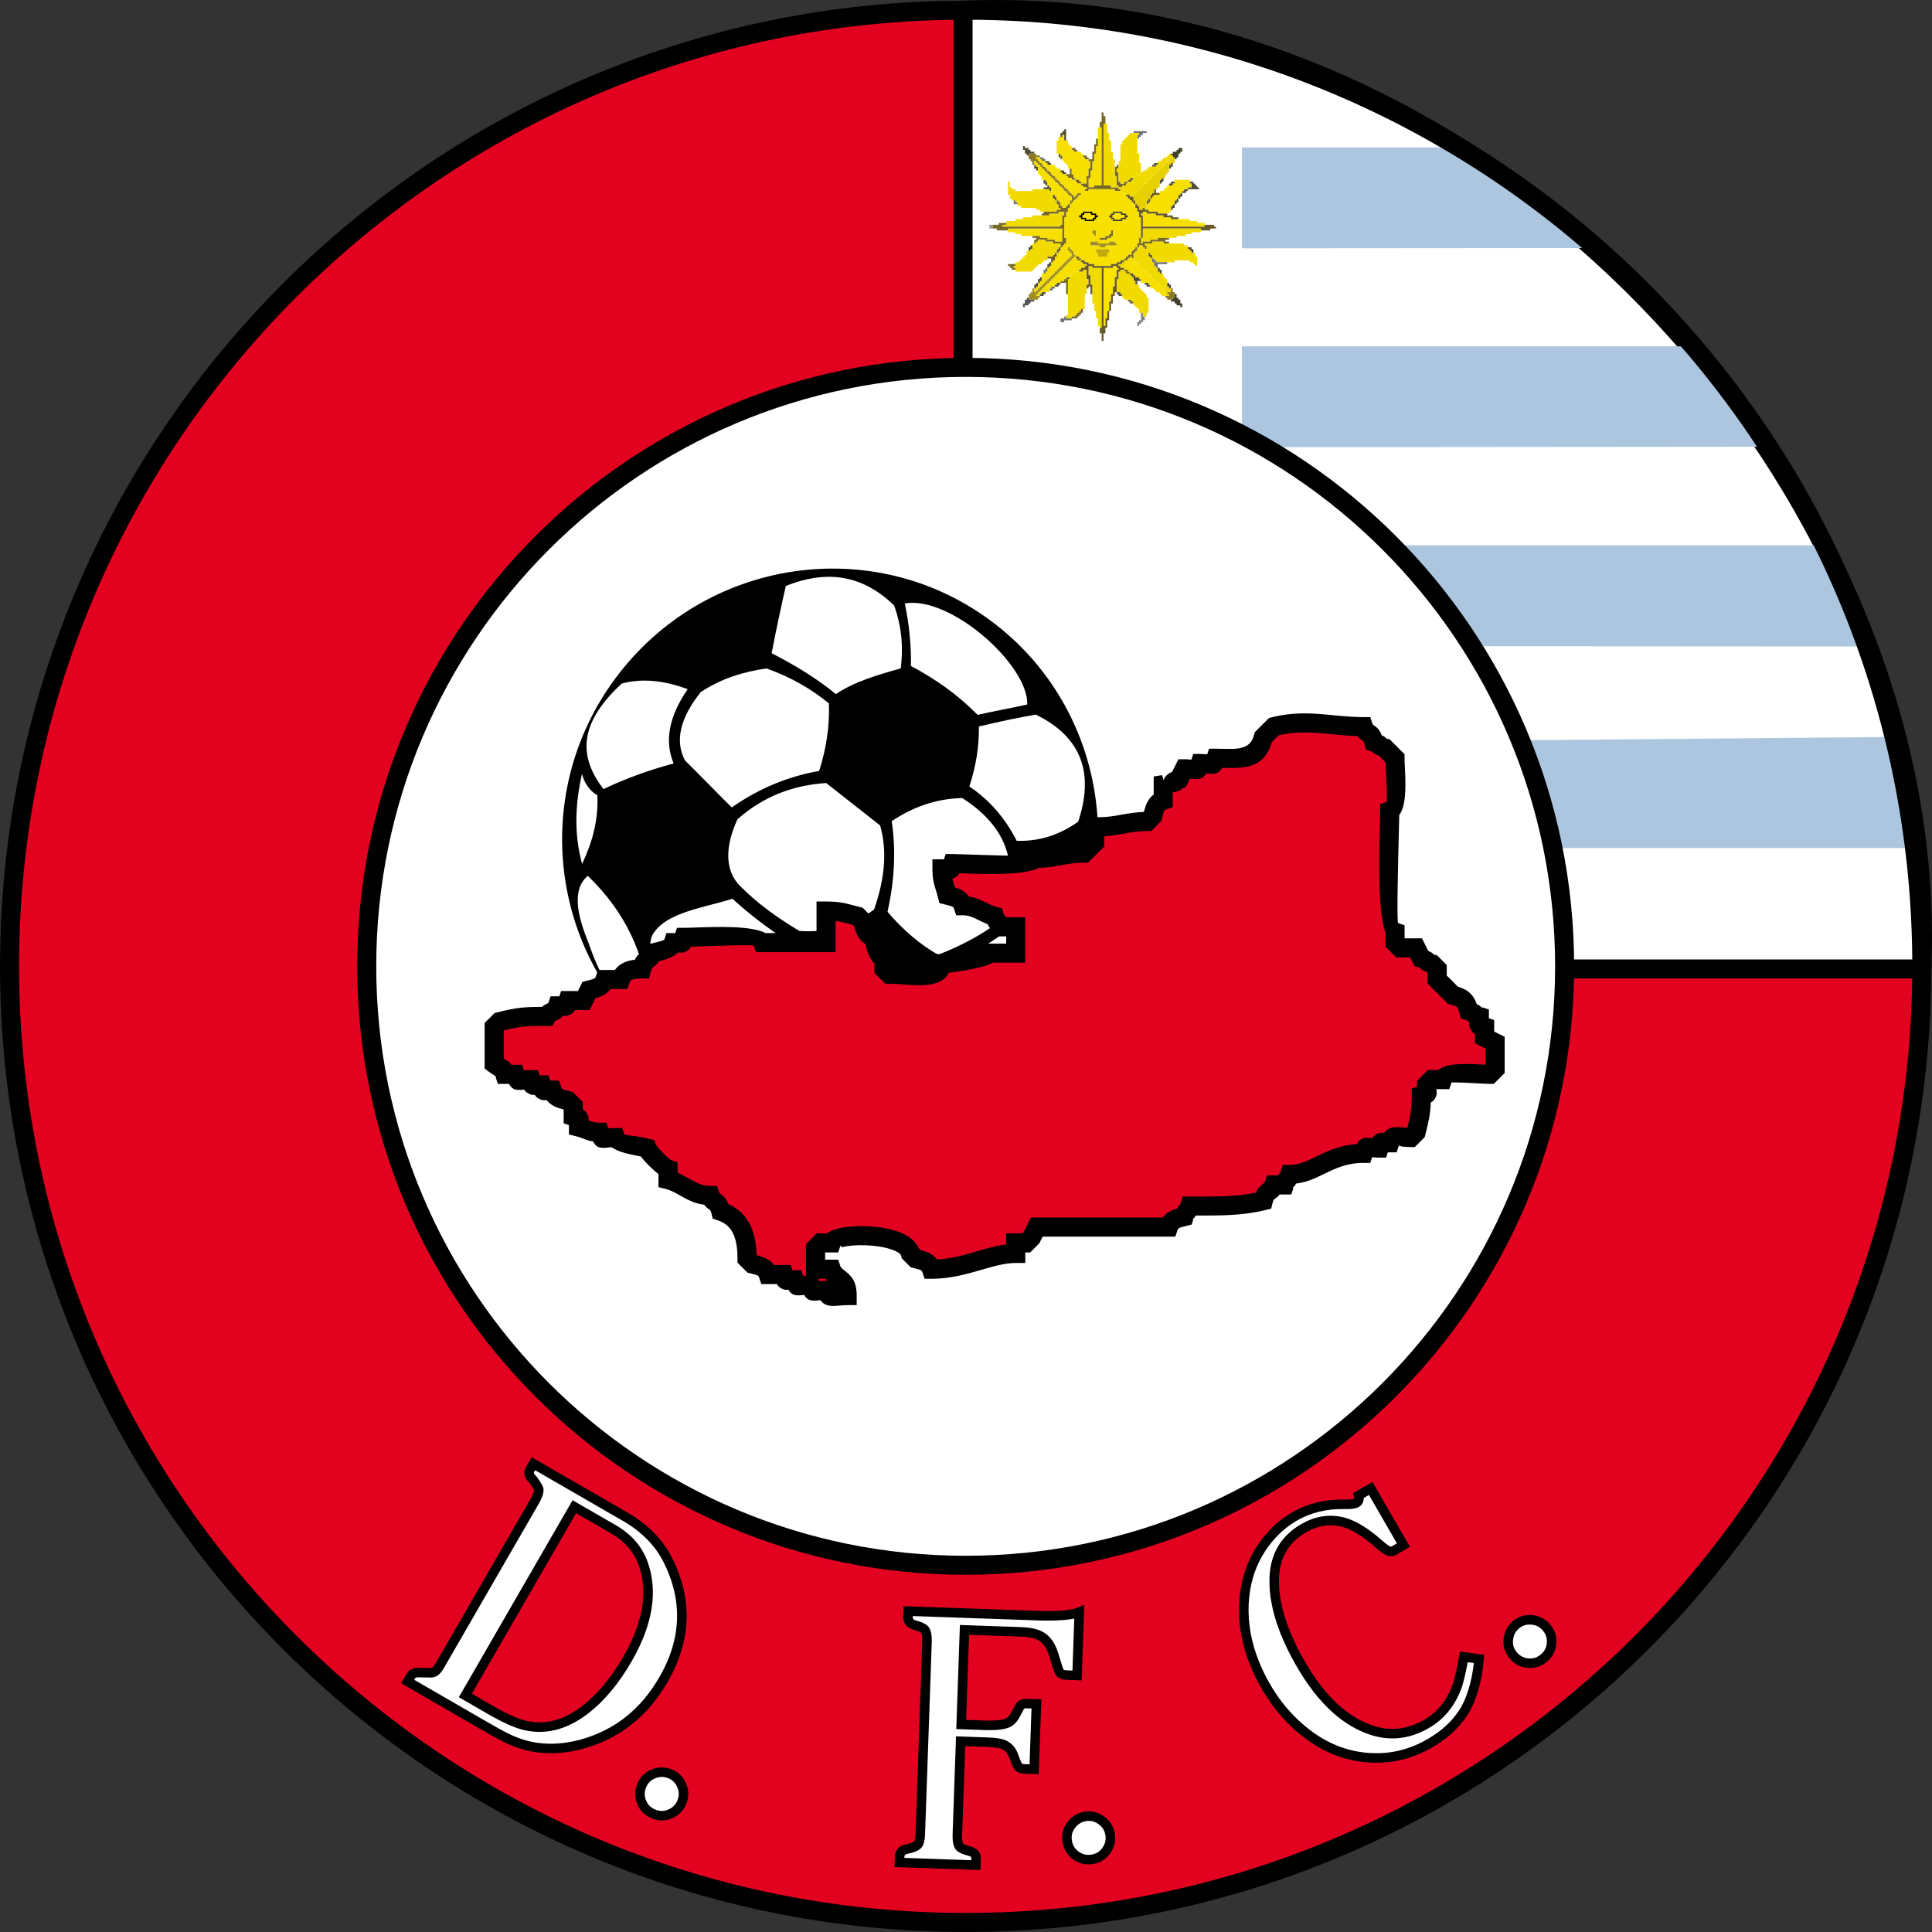 <?xml version="1.0" encoding="utf-8"?>
<!-- Generator: Adobe Illustrator 13.0.0, SVG Export Plug-In . SVG Version: 6.00 Build 14948)  -->
<!DOCTYPE svg PUBLIC "-//W3C//DTD SVG 1.1 Tiny//EN" "http://www.w3.org/Graphics/SVG/1.1/DTD/svg11-tiny.dtd">
<svg version="1.1" baseProfile="tiny" id="Ebene_1" xmlns="http://www.w3.org/2000/svg" xmlns:xlink="http://www.w3.org/1999/xlink"
	 x="0px" y="0px" width="471.421px" height="471.425px" viewBox="0 0 471.421 471.425" xml:space="preserve">
<rect x="0" y="0" width="471.421" height="471.425" fill="#333333" stroke="none"/>
<g>
	<path fill-rule="evenodd" fill="#E20220" d="M235.632,2.49c128.827,0,233.302,104.475,233.302,233.302
		c0,128.828-104.475,233.301-233.302,233.301c-128.827,0-233.301-104.473-233.301-233.301C2.331,106.965,106.805,2.49,235.632,2.49
		L235.632,2.49z"/>
	<path fill-rule="evenodd" fill="#FFFFFF" d="M468.934,236.435H234.989V2.49C363.051-2.801,473.961,118.077,468.934,236.435
		L468.934,236.435z"/>
	<path d="M468.934,238.755H234.989h-2.321v-2.32V2.49V0.261l2.23-0.092c5.593-0.231,11.154-0.224,16.671,0.01
		c58.346,2.478,112.148,30.35,151.916,71.244c39.76,40.886,65.518,94.827,67.773,149.445c0.215,5.217,0.217,10.441-0.004,15.657
		l-0.096,2.229H468.934L468.934,238.755z M237.311,234.114h229.383c0.131-4.354,0.104-8.712-0.076-13.063
		c-2.207-53.446-27.469-106.286-66.463-146.386C361.166,34.571,308.471,7.246,251.389,4.822c-4.666-0.198-9.359-0.229-14.078-0.089
		V234.114L237.311,234.114z"/>
	<polygon fill-rule="evenodd" fill="#727375" points="277.496,33.828 277.953,33.828 277.953,33.371 278.41,33.371 278.41,32.914 
		278.867,32.914 278.867,32.457 279.781,32.457 279.781,32 276.584,32 276.584,32.457 277.953,32.457 277.953,32.914 
		277.496,32.914 277.496,33.828 	"/>
	<polygon fill-rule="evenodd" fill="#504D35" points="258.762,33.371 259.219,33.371 259.219,32.914 259.676,32.914 259.676,34.285 
		260.133,34.285 260.133,31.542 259.676,31.542 259.676,32 259.219,32 259.219,32.457 258.762,32.457 258.762,33.371 	"/>
	<polygon fill-rule="evenodd" fill="#F7DF00" points="267.9,35.655 267.443,35.655 267.443,37.483 266.986,37.483 266.986,39.311 
		266.529,39.311 266.529,41.596 266.072,41.596 266.072,43.423 265.615,43.423 265.615,45.708 266.986,45.708 266.986,45.251 
		268.814,45.251 268.814,31.085 267.9,31.085 267.9,35.655 	"/>
	<polygon fill-rule="evenodd" fill="#786826" points="262.875,37.026 262.875,36.569 262.418,36.569 262.418,36.112 261.504,36.112 
		261.504,36.569 261.961,36.569 261.961,37.026 262.875,37.026 	"/>
	<polygon fill-rule="evenodd" fill="#504D35" points="250.994,37.94 250.994,37.483 252.365,37.483 252.365,37.026 251.451,37.026 
		251.451,36.569 250.994,36.569 250.994,36.112 250.08,36.112 250.08,35.655 249.623,35.655 249.623,36.569 250.08,36.569 
		250.08,37.483 250.537,37.483 250.537,37.94 250.994,37.94 	"/>
	<polygon fill-rule="evenodd" fill="#403E26" points="285.723,37.483 285.723,37.94 286.18,37.94 286.18,38.397 286.637,38.397 
		286.637,38.854 287.094,38.854 287.094,38.397 287.551,38.397 287.551,37.483 288.008,37.483 288.008,37.026 288.465,37.026 
		288.465,36.112 287.551,36.112 287.551,36.569 287.094,36.569 287.094,37.026 286.18,37.026 286.18,37.483 285.723,37.483 	"/>
	<polygon fill-rule="evenodd" fill="#786826" points="259.219,38.854 259.219,37.94 258.762,37.94 258.762,37.483 258.305,37.483 
		258.305,38.397 258.762,38.397 258.762,38.854 259.219,38.854 	"/>
	<polygon fill-rule="evenodd" fill="#8C7925" points="252.365,40.225 252.365,39.311 252.822,39.311 252.822,39.768 253.277,39.768 
		253.277,40.225 253.734,40.225 253.734,40.682 254.191,40.682 254.191,41.139 254.648,41.139 254.648,41.596 255.105,41.596 
		255.105,42.053 255.563,42.053 255.563,42.51 256.02,42.51 256.02,42.966 256.477,42.966 256.477,43.423 256.934,43.423 
		256.934,43.88 257.391,43.88 257.391,44.337 257.848,44.337 257.848,44.794 258.305,44.794 258.305,45.251 258.762,45.251 
		258.762,45.708 259.219,45.708 259.219,46.165 259.676,46.165 259.676,46.623 260.133,46.623 260.133,47.08 260.59,47.08 
		260.59,47.536 261.047,47.536 261.047,47.993 261.504,47.993 261.504,48.907 261.047,48.907 261.047,49.821 261.504,49.821 
		261.504,49.364 261.961,49.364 261.961,48.907 262.418,48.907 262.418,48.45 262.875,48.45 262.875,47.993 263.332,47.993 
		263.332,47.536 263.789,47.536 263.789,47.08 262.875,47.08 262.875,47.536 262.418,47.536 262.418,47.993 261.961,47.993 
		261.961,47.536 261.504,47.536 261.504,47.08 261.047,47.08 261.047,46.623 260.59,46.623 260.59,46.165 260.133,46.165 
		260.133,45.708 259.676,45.708 259.676,45.251 259.219,45.251 259.219,44.794 258.762,44.794 258.762,44.337 258.305,44.337 
		258.305,43.88 257.848,43.88 257.848,43.423 257.391,43.423 257.391,42.966 256.934,42.966 256.934,42.51 256.477,42.51 
		256.477,42.053 256.02,42.053 256.02,41.596 255.563,41.596 255.563,41.139 255.105,41.139 255.105,40.682 254.648,40.682 
		254.648,40.225 254.191,40.225 254.191,39.768 253.734,39.768 253.734,39.311 253.277,39.311 253.277,38.854 252.822,38.854 
		252.822,38.397 253.734,38.397 253.734,37.94 252.822,37.94 252.822,37.483 250.994,37.483 250.994,38.854 251.451,38.854 
		251.451,39.311 251.908,39.311 251.908,40.225 252.365,40.225 	"/>
	<polygon fill-rule="evenodd" fill="#786826" points="265.615,38.854 265.615,38.397 265.158,38.397 265.158,37.94 264.246,37.94 
		264.246,38.397 264.703,38.397 264.703,38.854 265.615,38.854 	"/>
	<polygon fill-rule="evenodd" fill="#727375" points="255.105,39.311 255.105,38.854 254.648,38.854 254.648,38.397 253.734,38.397 
		253.734,38.854 254.191,38.854 254.191,39.311 255.105,39.311 	"/>
	<polygon fill-rule="evenodd" fill="#504D35" points="256.477,40.225 256.477,39.768 256.02,39.768 256.02,39.311 255.105,39.311 
		255.105,39.768 255.563,39.768 255.563,40.225 256.477,40.225 	"/>
	<polygon fill-rule="evenodd" fill="#504D35" points="281.152,40.682 282.066,40.682 282.066,40.225 282.523,40.225 282.523,39.768 
		281.609,39.768 281.609,40.225 281.152,40.225 281.152,40.682 	"/>
	<polygon fill-rule="evenodd" fill="#504D35" points="253.277,41.596 253.277,40.682 252.822,40.682 252.822,40.225 252.365,40.225 
		252.365,41.139 252.822,41.139 252.822,41.596 253.277,41.596 	"/>
	<polygon fill-rule="evenodd" fill="#504D35" points="285.266,41.139 285.723,41.139 285.723,40.682 286.18,40.682 286.18,39.768 
		285.723,39.768 285.723,40.225 285.266,40.225 285.266,41.139 	"/>
	<polygon fill-rule="evenodd" fill="#504D35" points="260.133,42.51 260.133,42.053 259.676,42.053 259.676,41.596 258.762,41.596 
		258.762,42.053 259.219,42.053 259.219,42.51 260.133,42.51 	"/>
	<polygon fill-rule="evenodd" fill="#786826" points="260.133,42.51 260.133,42.966 260.59,42.966 260.59,43.423 261.504,43.423 
		261.504,43.88 262.418,43.88 262.418,43.423 261.961,43.423 261.961,42.51 261.504,42.51 261.504,41.139 261.047,41.139 
		261.047,42.51 260.133,42.51 	"/>
	<polygon fill-rule="evenodd" fill="#F7DF00" points="262.418,43.88 263.332,43.88 263.332,44.337 263.789,44.337 263.789,44.794 
		265.158,44.794 265.158,42.966 265.615,42.966 265.615,41.139 266.072,41.139 266.072,39.311 265.615,39.311 265.615,38.854 
		264.703,38.854 264.703,38.397 264.246,38.397 264.246,37.483 263.789,37.483 263.789,37.026 261.961,37.026 261.961,36.569 
		261.504,36.569 261.504,35.655 261.047,35.655 261.047,35.198 260.59,35.198 260.59,34.285 259.676,34.285 259.676,32.914 
		259.219,32.914 259.219,33.371 258.305,33.371 258.305,34.285 257.848,34.285 257.848,37.483 258.762,37.483 258.762,37.94 
		259.219,37.94 259.219,39.311 259.676,39.311 259.676,39.768 260.133,39.768 260.133,40.225 260.59,40.225 260.59,41.139 
		261.504,41.139 261.504,42.51 261.961,42.51 261.961,43.423 262.418,43.423 262.418,43.88 	"/>
	<polygon fill-rule="evenodd" fill="#675928" points="275.213,44.337 276.127,44.337 276.127,43.88 276.584,43.88 276.584,43.423 
		275.668,43.423 275.668,43.88 275.213,43.88 275.213,44.337 	"/>
	<polygon fill-rule="evenodd" fill="#504D35" points="255.563,45.251 255.563,44.337 255.105,44.337 255.105,43.88 254.648,43.88 
		254.648,44.794 255.105,44.794 255.105,45.251 255.563,45.251 	"/>
	<polygon fill-rule="evenodd" fill="#675928" points="263.789,44.794 263.789,44.337 263.332,44.337 263.332,43.88 262.418,43.88 
		262.418,44.337 262.875,44.337 262.875,44.794 263.789,44.794 	"/>
	<polygon fill-rule="evenodd" fill="#786826" points="272.014,40.682 272.014,42.966 272.471,42.966 272.471,45.251 272.928,45.251 
		272.928,45.708 273.842,45.708 273.842,45.251 274.756,45.251 274.756,44.794 275.213,44.794 275.213,44.337 274.299,44.337 
		274.299,44.794 273.385,44.794 273.385,44.337 272.928,44.337 272.928,42.053 272.471,42.053 272.471,41.139 272.928,41.139 
		272.928,40.225 272.471,40.225 272.471,40.682 272.014,40.682 	"/>
	<polygon fill-rule="evenodd" fill="#F1DA00" points="275.213,44.337 275.213,43.88 275.668,43.88 275.668,43.423 276.584,43.423 
		276.584,42.966 277.496,42.966 277.496,42.51 277.953,42.51 277.953,37.483 277.496,37.483 277.496,32.914 277.953,32.914 
		277.953,32.457 275.668,32.457 275.668,32.914 275.213,32.914 275.213,33.371 274.756,33.371 274.756,33.828 274.299,33.828 
		274.299,34.285 273.842,34.285 273.842,35.198 273.385,35.198 273.385,39.311 272.928,39.311 272.928,41.139 272.471,41.139 
		272.471,42.053 272.928,42.053 272.928,44.337 273.385,44.337 273.385,44.794 274.299,44.794 274.299,44.337 275.213,44.337 	"/>
	<polygon fill-rule="evenodd" fill="#504D35" points="282.98,44.794 283.438,44.794 283.438,44.337 283.895,44.337 283.895,43.423 
		283.438,43.423 283.438,43.88 282.98,43.88 282.98,44.794 	"/>
	<polygon fill-rule="evenodd" fill="#504D35" points="285.266,45.251 286.18,45.251 286.18,44.794 286.637,44.794 286.637,44.337 
		285.723,44.337 285.723,44.794 285.266,44.794 285.266,45.251 	"/>
	<polygon fill-rule="evenodd" fill="#786826" points="268.357,31.085 268.814,31.085 268.814,45.251 266.986,45.251 266.986,45.708 
		265.615,45.708 265.615,43.423 266.072,43.423 266.072,41.596 266.529,41.596 266.529,39.311 266.986,39.311 266.986,37.483 
		267.443,37.483 267.443,35.655 267.9,35.655 267.9,33.828 267.443,33.828 267.443,35.198 266.986,35.198 266.986,37.026 
		266.529,37.026 266.529,38.854 265.615,38.854 265.615,39.311 266.072,39.311 266.072,41.139 265.615,41.139 265.615,42.966 
		265.158,42.966 265.158,44.794 263.789,44.794 263.789,45.251 264.246,45.251 264.246,45.708 265.158,45.708 265.158,46.165 
		264.703,46.165 264.703,46.623 265.615,46.623 265.615,46.165 272.014,46.165 272.014,46.623 273.385,46.623 273.385,46.165 
		272.928,46.165 272.928,45.708 271.1,45.708 271.1,45.251 269.271,45.251 269.271,30.172 269.729,30.172 269.729,28.344 
		269.271,28.344 269.271,27.43 268.814,27.43 268.814,29.715 268.357,29.715 268.357,31.085 	"/>
	<polygon fill-rule="evenodd" fill="#F1DA00" points="272.928,45.708 272.928,45.251 272.471,45.251 272.471,42.966 272.014,42.966 
		272.014,38.854 271.557,38.854 271.557,37.026 271.1,37.026 271.1,34.285 270.643,34.285 270.643,32.457 270.186,32.457 
		270.186,30.172 269.271,30.172 269.271,45.251 271.1,45.251 271.1,45.708 272.928,45.708 	"/>
	<polygon fill-rule="evenodd" fill="#504D35" points="254.648,46.165 256.02,46.165 256.02,46.623 256.477,46.623 256.477,45.708 
		256.02,45.708 256.02,45.251 255.563,45.251 255.563,45.708 254.648,45.708 254.648,46.165 	"/>
	<polygon fill-rule="evenodd" fill="#504D35" points="289.834,46.165 292.576,46.165 292.576,45.708 292.119,45.708 292.119,45.251 
		291.662,45.251 291.662,44.794 291.205,44.794 291.205,44.337 290.291,44.337 290.291,44.794 290.748,44.794 290.748,45.708 
		289.834,45.708 289.834,46.165 	"/>
	<polygon fill-rule="evenodd" fill="#504D35" points="288.465,47.08 289.377,47.08 289.377,46.623 289.834,46.623 289.834,46.165 
		288.92,46.165 288.92,46.623 288.465,46.623 288.465,47.08 	"/>
	<polygon fill-rule="evenodd" fill="#F1DA00" points="257.848,48.907 257.391,48.907 257.391,48.45 256.934,48.45 256.934,46.623 
		256.02,46.623 256.02,46.165 251.908,46.165 251.908,46.623 247.795,46.623 247.795,46.165 246.881,46.165 246.881,45.708 
		246.424,45.708 246.424,44.337 245.967,44.337 245.967,47.536 246.424,47.536 246.424,48.45 246.881,48.45 246.881,48.907 
		247.795,48.907 247.795,49.364 248.252,49.364 248.252,50.278 249.166,50.278 249.166,50.735 252.822,50.735 252.822,51.192 
		253.734,51.192 253.734,51.649 257.848,51.649 257.848,51.192 258.762,51.192 258.762,50.735 258.305,50.735 258.305,49.821 
		257.848,49.821 257.848,48.907 	"/>
	<polygon fill-rule="evenodd" fill="#F1DA00" points="277.953,39.768 277.953,42.51 277.496,42.51 277.496,42.966 276.584,42.966 
		276.584,43.88 276.127,43.88 276.127,44.337 275.213,44.337 275.213,44.794 274.756,44.794 274.756,45.251 273.842,45.251 
		273.842,45.708 272.928,45.708 272.928,46.165 273.385,46.165 273.385,47.08 274.299,47.08 274.299,47.536 275.668,47.536 
		275.668,47.993 276.584,47.993 276.584,47.536 277.039,47.536 277.039,47.08 277.496,47.08 277.496,46.623 277.953,46.623 
		277.953,46.165 278.41,46.165 278.41,45.708 278.867,45.708 278.867,45.251 279.324,45.251 279.324,44.794 279.781,44.794 
		279.781,44.337 280.238,44.337 280.238,43.88 280.695,43.88 280.695,43.423 281.152,43.423 281.152,42.966 281.609,42.966 
		281.609,42.51 282.066,42.51 282.066,42.053 282.523,42.053 282.523,41.596 282.98,41.596 282.98,41.139 283.438,41.139 
		283.438,40.682 283.895,40.682 283.895,40.225 284.352,40.225 284.352,39.768 284.809,39.768 284.809,39.311 285.266,39.311 
		285.266,38.854 285.723,38.854 285.723,38.397 286.18,38.397 286.18,37.94 285.723,37.94 285.723,37.483 285.266,37.483 
		285.266,37.94 284.809,37.94 284.809,38.397 283.895,38.397 283.895,38.854 283.438,38.854 283.438,39.311 282.523,39.311 
		282.523,40.225 282.066,40.225 282.066,40.682 280.238,40.682 280.238,41.139 279.781,41.139 279.781,41.596 278.867,41.596 
		278.867,42.053 278.41,42.053 278.41,39.768 277.953,39.768 	"/>
	<polygon fill-rule="evenodd" fill="#675928" points="280.695,48.45 281.152,48.45 281.152,47.993 281.609,47.993 281.609,47.536 
		282.98,47.536 282.98,47.08 282.066,47.08 282.066,46.165 281.609,46.165 281.609,47.08 281.152,47.08 281.152,47.536 
		280.695,47.536 280.695,48.45 	"/>
	<polygon fill-rule="evenodd" fill="#675928" points="257.848,48.907 257.848,47.993 257.391,47.993 257.391,47.536 256.934,47.536 
		256.934,48.45 257.391,48.45 257.391,48.907 257.848,48.907 	"/>
	<polygon fill-rule="evenodd" fill="#675928" points="277.039,49.821 277.039,48.907 276.584,48.907 276.584,47.993 275.668,47.993 
		275.668,47.536 274.756,47.536 274.756,47.993 275.213,47.993 275.213,48.45 275.668,48.45 275.668,48.907 276.127,48.907 
		276.127,49.364 276.584,49.364 276.584,49.821 277.039,49.821 	"/>
	<polygon fill-rule="evenodd" fill="#504D35" points="287.551,48.45 288.008,48.45 288.008,47.993 288.465,47.993 288.465,47.08 
		288.008,47.08 288.008,47.536 287.551,47.536 287.551,48.45 	"/>
	<polygon fill-rule="evenodd" fill="#675928" points="279.781,49.821 280.238,49.821 280.238,49.364 280.695,49.364 280.695,48.45 
		280.238,48.45 280.238,48.907 279.781,48.907 279.781,49.821 	"/>
	<polygon fill-rule="evenodd" fill="#727375" points="248.252,49.821 248.252,49.364 247.795,49.364 247.795,48.907 247.338,48.907 
		247.338,49.821 248.252,49.821 	"/>
	<polygon fill-rule="evenodd" fill="#504D35" points="286.637,49.821 287.094,49.821 287.094,49.364 287.551,49.364 287.551,48.45 
		287.094,48.45 287.094,48.907 286.637,48.907 286.637,49.821 	"/>
	<polygon fill-rule="evenodd" fill="#F7DF00" points="255.563,45.251 256.02,45.251 256.02,45.708 256.477,45.708 256.477,46.623 
		256.934,46.623 256.934,47.536 257.391,47.536 257.391,47.993 257.848,47.993 257.848,48.907 258.305,48.907 258.305,49.364 
		258.762,49.364 258.762,50.278 259.219,50.278 259.219,50.735 260.133,50.735 260.133,50.278 260.59,50.278 260.59,49.821 
		261.047,49.821 261.047,48.907 261.504,48.907 261.504,47.993 261.047,47.993 261.047,47.536 260.59,47.536 260.59,47.08 
		260.133,47.08 260.133,46.623 259.676,46.623 259.676,46.165 259.219,46.165 259.219,45.708 258.762,45.708 258.762,45.251 
		258.305,45.251 258.305,44.794 257.848,44.794 257.848,44.337 257.391,44.337 257.391,43.88 256.934,43.88 256.934,43.423 
		256.477,43.423 256.477,42.966 256.02,42.966 256.02,42.51 255.563,42.51 255.563,42.053 255.105,42.053 255.105,41.596 
		254.648,41.596 254.648,41.139 254.191,41.139 254.191,40.682 253.734,40.682 253.734,40.225 253.277,40.225 253.277,39.768 
		252.822,39.768 252.822,39.311 252.365,39.311 252.365,40.225 252.822,40.225 252.822,40.682 253.277,40.682 253.277,42.51 
		253.734,42.51 253.734,42.966 254.191,42.966 254.191,43.88 255.105,43.88 255.105,44.337 255.563,44.337 255.563,45.251 	"/>
	<polygon fill-rule="evenodd" fill="#E6D000" points="277.039,49.821 277.496,49.821 277.496,50.278 277.953,50.278 277.953,51.192 
		278.867,51.192 278.867,50.735 279.781,50.735 279.781,48.907 280.238,48.907 280.238,48.45 280.695,48.45 280.695,47.536 
		281.152,47.536 281.152,47.08 281.609,47.08 281.609,46.165 282.523,46.165 282.523,45.708 282.98,45.708 282.98,43.88 
		283.438,43.88 283.438,43.423 284.352,43.423 284.352,42.51 284.809,42.51 284.809,42.053 285.266,42.053 285.266,40.225 
		285.723,40.225 285.723,39.768 286.637,39.768 286.637,38.397 285.723,38.397 285.723,38.854 285.266,38.854 285.266,39.311 
		284.809,39.311 284.809,39.768 284.352,39.768 284.352,40.225 283.895,40.225 283.895,40.682 283.438,40.682 283.438,41.139 
		282.98,41.139 282.98,41.596 282.523,41.596 282.523,42.053 282.066,42.053 282.066,42.51 281.609,42.51 281.609,42.966 
		281.152,42.966 281.152,43.423 280.695,43.423 280.695,43.88 280.238,43.88 280.238,44.337 279.781,44.337 279.781,44.794 
		279.324,44.794 279.324,45.251 278.867,45.251 278.867,45.708 278.41,45.708 278.41,46.165 277.953,46.165 277.953,46.623 
		277.496,46.623 277.496,47.08 277.039,47.08 277.039,47.536 276.584,47.536 276.584,48.907 277.039,48.907 277.039,49.821 	"/>
	<polygon fill-rule="evenodd" fill="#504D35" points="285.723,51.192 286.18,51.192 286.18,50.735 286.637,50.735 286.637,49.821 
		286.18,49.821 286.18,50.278 285.723,50.278 285.723,51.192 	"/>
	<polygon fill-rule="evenodd" fill="#F7DF00" points="280.695,48.45 280.695,49.364 280.238,49.364 280.238,49.821 279.781,49.821 
		279.781,50.735 279.324,50.735 279.324,51.192 280.238,51.192 280.238,51.649 282.523,51.649 282.523,52.106 285.266,52.106 
		285.266,51.649 285.723,51.649 285.723,50.278 286.18,50.278 286.18,49.821 286.637,49.821 286.637,48.907 287.094,48.907 
		287.094,48.45 287.551,48.45 287.551,47.536 288.008,47.536 288.008,47.08 288.465,47.08 288.465,46.623 288.92,46.623 
		288.92,46.165 289.834,46.165 289.834,45.708 290.748,45.708 290.748,44.794 290.291,44.794 290.291,43.88 286.637,43.88 
		286.637,44.794 286.18,44.794 286.18,45.251 284.809,45.251 284.809,45.708 284.352,45.708 284.352,46.165 283.895,46.165 
		283.895,46.623 282.98,46.623 282.98,47.536 281.609,47.536 281.609,47.993 281.152,47.993 281.152,48.45 280.695,48.45 	"/>
	<polygon fill-rule="evenodd" fill="#FDE500" points="264.246,52.106 263.789,52.106 263.789,52.563 263.332,52.563 263.332,53.02 
		263.789,53.02 263.789,53.477 264.703,53.477 264.703,53.934 266.986,53.934 266.986,53.477 267.443,53.477 267.443,53.02 
		267.9,53.02 267.9,52.563 267.443,52.563 267.443,52.106 266.529,52.106 266.529,51.649 264.246,51.649 264.246,52.106 	"/>
	<path d="M264.246,52.429h-0.135v0.133v0.133v0.191v0.133v0.133h0.592h0.322v0.324v0.133h1.639v-0.133v-0.324h0.322h0.135V53.02
		v-0.133v-0.191v-0.133v-0.133h-0.592h-0.322v-0.323v-0.133h-1.639v0.133v0.323H264.246L264.246,52.429z M263.789,51.782h0.133
		v-0.133v-0.324h0.324h2.283h0.324v0.324v0.133h0.59h0.324v0.324v0.133h0.133h0.324v0.324v0.457v0.324H267.9h-0.133v0.133v0.324
		l-0.324,0h-0.133v0.133v0.324h-0.324h-2.283h-0.324v-0.324V53.8h-0.59l-0.324,0v-0.324v-0.133h-0.133h-0.324V53.02v-0.457v-0.324
		h0.324h0.133v-0.133v-0.324H263.789L263.789,51.782z"/>
	<polygon fill-rule="evenodd" fill="#FDE500" points="271.557,52.106 271.1,52.106 271.1,52.563 270.643,52.563 270.643,53.02 
		271.1,53.02 271.1,53.477 271.557,53.477 271.557,53.934 273.842,53.934 273.842,53.477 274.756,53.477 274.756,53.02 
		275.213,53.02 275.213,52.563 274.756,52.563 274.756,52.106 273.842,52.106 273.842,51.649 271.557,51.649 271.557,52.106 	"/>
	<path fill="#3E3E40" d="M271.557,52.429h-0.133v0.133v0.133v0.19v0.133v0.133h0.133h0.324v0.324v0.133h1.637v-0.133v-0.324h0.324
		h0.59V53.02v-0.133v-0.19v-0.133v-0.133h-0.59h-0.324v-0.323v-0.133h-1.637v0.133v0.324L271.557,52.429L271.557,52.429z
		 M271.1,51.782h0.133v-0.133v-0.324h0.324h2.285h0.324v0.324v0.133h0.59h0.322v0.324v0.133h0.135h0.322v0.324v0.457v0.324h-0.322
		h-0.135v0.133v0.324l-0.322,0h-0.59v0.133v0.324h-0.324h-2.285h-0.324v-0.324V53.8H271.1h-0.324v-0.324v-0.133h-0.133h-0.324V53.02
		v-0.457v-0.324h0.324h0.133v-0.133v-0.324L271.1,51.782L271.1,51.782z"/>
	<polygon fill-rule="evenodd" fill="#F7DF00" points="278.867,52.106 278.41,52.106 278.41,52.563 278.867,52.563 278.867,55.304 
		293.947,55.304 293.947,54.391 292.119,54.391 292.119,53.934 290.291,53.934 290.291,53.477 285.723,53.477 285.723,53.02 
		283.895,53.02 283.895,52.563 282.066,52.563 282.066,52.106 279.781,52.106 279.781,51.649 278.867,51.649 278.867,52.106 	"/>
	<polygon fill-rule="evenodd" fill="#F1DA00" points="258.305,52.106 256.02,52.106 256.02,52.563 251.908,52.563 251.908,53.02 
		249.623,53.02 249.623,53.477 247.795,53.477 247.795,53.934 245.51,53.934 245.51,54.847 244.596,54.847 244.596,55.304 
		258.762,55.304 258.762,54.847 259.219,54.847 259.219,52.563 259.676,52.563 259.676,51.649 258.305,51.649 258.305,52.106 	"/>
	<polygon fill-rule="evenodd" fill="#9C9D9F" points="242.311,55.761 242.311,54.847 241.396,54.847 241.396,55.761 242.311,55.761 
			"/>
	<polygon fill-rule="evenodd" fill="#A08E1E" points="266.529,57.132 266.986,57.132 266.986,57.589 267.443,57.589 267.443,56.218 
		266.529,56.218 266.529,57.132 	"/>
	<polygon fill-rule="evenodd" fill="#F7DF00" points="245.967,56.675 247.795,56.675 247.795,57.132 249.166,57.132 249.166,57.589 
		253.734,57.589 253.734,58.046 255.563,58.046 255.563,58.503 257.391,58.503 257.391,58.96 259.219,58.96 259.219,55.761 
		245.967,55.761 245.967,56.675 	"/>
	<path fill-rule="evenodd" fill="#F7DF00" d="M267.443,60.788h3.199v0.914h-0.457v0.914H267.9v-0.914h-0.457V60.788L267.443,60.788z
		 M266.072,58.96h1.828v0.457h2.742V58.96h1.371v0.457h0.457v0.457h-2.742v0.457h-1.371v-0.457h-2.285V58.96L266.072,58.96z
		 M271.1,58.046h-0.914v0.457h-1.828v-0.457h1.371v-0.457h0.914v-0.457h0.457v-0.914h0.457v1.371H271.1V58.046L271.1,58.046z
		 M266.529,56.218h0.914v1.371h-0.457v-0.457h-0.457V56.218L266.529,56.218z M270.643,52.563h0.457v-0.457h0.457v-0.457h2.285v0.457
		h0.914v0.457h0.457v0.457h-0.457v0.457h-0.914v0.457h-2.285v-0.457H271.1V53.02h-0.457V52.563L270.643,52.563z M263.332,52.563
		h0.457v-0.457h0.457v-0.457h2.283v0.457h0.914v0.457h0.457v0.457h-0.457v0.457h-0.457v0.457h-2.283v-0.457h-0.914V53.02h-0.457
		V52.563L263.332,52.563z M261.047,49.821v0.914h-0.457v0.914h-0.457v1.371h-0.457v5.026h0.457v1.371h-0.457v0.457h-0.457v0.457
		h-0.457v0.914h-0.457v0.457h-0.457v0.914h-0.457v0.914h-0.457v0.457h-0.457V64.9h-0.457v0.457h-0.457v0.914h-0.457v0.457h-0.914
		v1.828h-0.457v0.457h-0.457v0.914h-0.455v0.457h-0.457v0.914h0.457v-0.457h0.455v-0.457h0.457v-0.457h0.457V69.47h0.457v-0.457
		h0.457v-0.457h0.457v-0.457h0.457v-0.457h0.457v-0.457h0.457v-0.457h0.457v-0.457h0.457v-0.457h0.457v-0.457h0.457V64.9h0.457
		v-0.457h0.457v-0.457h0.457V63.53h0.457v-0.457h0.457v-0.457h0.457v-0.914h-0.457v-0.457h-0.457v-0.914h0.457v0.457h0.457v0.457
		h0.457v0.914h0.457v0.457h0.914v0.457h0.457v0.457h0.914v0.457h0.912v0.457h1.371V64.9h4.113v-0.457h1.371v-0.457h0.914V63.53
		h0.914v-0.457h0.457v-0.457h0.457v-0.457h0.914v-0.914h0.457v-0.457h0.455v-0.457h0.457v-0.914h0.457v-1.371h0.457V53.02h-0.457
		v-1.371h-0.457v-0.914h-0.457v-0.914h-0.455v-0.457h-0.457v-0.457h-0.459V48.45h-0.455v-0.457h-0.457v-0.457h-0.457V47.08h-0.914
		v-0.457h-1.371v-0.458h-6.398v0.458h-0.912v-0.458h0.455v-0.457h-0.912v-0.457h-0.457v-0.457h-0.914v-0.457h-0.457V43.88h-0.914
		v-0.457h-0.914v-0.457h-0.457V42.51h-0.914v-0.457h-0.457v-0.914h-0.914v-0.457h-0.457v-0.457h-1.828v-0.457h-0.457v-0.457h-0.914
		v-0.457h-0.457v-0.457h-0.912v0.457h0.455v0.457h0.457v0.457h0.457v0.457h0.457v0.457h0.457v0.457h0.457v0.457h0.457v0.457h0.457
		v0.457h0.457v0.457h0.457v0.457h0.457v0.457h0.457v0.457h0.457v0.457h0.457v0.457h0.457v0.457h0.457v0.457h0.457v0.458h0.457v0.457
		h0.457v0.457h0.457v0.457h0.457v-0.457h0.457V47.08h0.914v0.457h-0.457v0.457h-0.457v0.457h-0.457v0.457h-0.457v0.457h-0.457v0.457
		H261.047L261.047,49.821z"/>
	<polygon fill-rule="evenodd" fill="#675928" points="278.41,58.046 278.867,58.046 278.867,55.761 293.033,55.761 293.033,56.218 
		295.318,56.218 295.318,55.761 296.689,55.761 296.689,55.304 296.232,55.304 296.232,54.847 293.947,54.847 293.947,55.304 
		278.867,55.304 278.867,52.563 278.41,52.563 278.41,52.106 278.867,52.106 278.867,51.649 279.781,51.649 279.781,52.106 
		282.066,52.106 282.066,52.563 283.895,52.563 283.895,53.02 285.723,53.02 285.723,53.477 287.551,53.477 287.551,53.02 
		286.18,53.02 286.18,52.563 284.809,52.563 284.809,52.106 282.523,52.106 282.523,51.649 280.238,51.649 280.238,51.192 
		279.324,51.192 279.324,50.735 278.867,50.735 278.867,51.192 277.953,51.192 277.953,50.278 277.496,50.278 277.496,49.821 
		277.039,49.821 277.039,50.735 277.496,50.735 277.496,51.649 277.953,51.649 277.953,53.02 278.41,53.02 278.41,58.046 	"/>
	<polygon fill-rule="evenodd" fill="#F1DA00" points="278.41,58.046 278.41,59.417 278.867,59.417 278.867,58.96 280.695,58.96 
		280.695,58.503 282.523,58.503 282.523,58.046 287.094,58.046 287.094,57.589 289.377,57.589 289.377,57.132 290.748,57.132 
		290.748,56.675 293.033,56.675 293.033,55.761 278.867,55.761 278.867,58.046 278.41,58.046 	"/>
	<polygon fill-rule="evenodd" fill="#786826" points="271.1,57.132 270.643,57.132 270.643,57.589 269.729,57.589 269.729,58.046 
		268.357,58.046 268.357,58.503 270.186,58.503 270.186,58.046 271.1,58.046 271.1,57.589 271.557,57.589 271.557,56.218 
		271.1,56.218 271.1,57.132 	"/>
	<polygon fill-rule="evenodd" fill="#786826" points="254.648,51.649 254.648,52.106 254.191,52.106 254.191,52.563 256.02,52.563 
		256.02,52.106 258.305,52.106 258.305,51.649 259.676,51.649 259.676,52.563 259.219,52.563 259.219,54.847 258.762,54.847 
		258.762,55.304 244.596,55.304 244.596,54.847 245.51,54.847 245.51,54.391 243.682,54.391 243.682,54.847 242.311,54.847 
		242.311,55.761 243.225,55.761 243.225,56.218 245.967,56.218 245.967,55.761 259.219,55.761 259.219,58.96 257.391,58.96 
		257.391,58.503 255.563,58.503 255.563,58.046 253.734,58.046 253.734,57.589 251.908,57.589 251.908,58.046 252.822,58.046 
		252.822,58.503 252.365,58.503 252.365,59.417 252.822,59.417 252.822,58.96 253.277,58.96 253.277,58.503 255.105,58.503 
		255.105,58.96 256.934,58.96 256.934,59.417 258.762,59.417 258.762,60.331 259.219,60.331 259.219,59.874 259.676,59.874 
		259.676,59.417 260.133,59.417 260.133,58.046 259.676,58.046 259.676,53.02 260.133,53.02 260.133,51.649 260.59,51.649 
		260.59,50.735 261.047,50.735 261.047,49.821 260.59,49.821 260.59,50.278 260.133,50.278 260.133,50.735 259.219,50.735 
		259.219,50.278 258.762,50.278 258.762,49.364 258.305,49.364 258.305,48.907 257.848,48.907 257.848,49.821 258.305,49.821 
		258.305,50.735 258.762,50.735 258.762,51.192 257.848,51.192 257.848,51.649 254.648,51.649 	"/>
	<polygon fill-rule="evenodd" fill="#786826" points="277.496,60.331 277.953,60.331 277.953,59.874 278.867,59.874 278.867,60.331 
		279.324,60.331 279.324,60.788 279.781,60.788 279.781,59.874 279.324,59.874 279.324,59.417 281.152,59.417 281.152,58.96 
		283.895,58.96 283.895,59.417 285.266,59.417 285.266,58.96 284.352,58.96 284.352,58.503 285.266,58.503 285.266,58.046 
		282.523,58.046 282.523,58.503 280.695,58.503 280.695,58.96 278.867,58.96 278.867,59.417 278.41,59.417 278.41,58.046 
		277.953,58.046 277.953,59.417 277.496,59.417 277.496,60.331 	"/>
	<polygon fill-rule="evenodd" fill="#A08E1E" points="266.072,59.874 268.357,59.874 268.357,60.331 269.729,60.331 269.729,59.874 
		272.471,59.874 272.471,59.417 272.014,59.417 272.014,58.96 270.643,58.96 270.643,59.417 267.9,59.417 267.9,58.96 
		266.072,58.96 266.072,59.874 	"/>
	<polygon fill-rule="evenodd" fill="#504D35" points="250.994,61.245 251.451,61.245 251.451,60.788 251.908,60.788 251.908,59.874 
		251.451,59.874 251.451,60.331 250.994,60.331 250.994,61.245 	"/>
	<polygon fill-rule="evenodd" fill="#675928" points="257.848,61.702 258.305,61.702 258.305,61.245 258.762,61.245 258.762,60.331 
		258.305,60.331 258.305,60.788 257.848,60.788 257.848,61.702 	"/>
	<polygon fill-rule="evenodd" fill="#504D35" points="291.205,61.702 291.205,60.788 290.748,60.788 290.748,60.331 289.834,60.331 
		289.834,60.788 290.291,60.788 290.291,61.245 290.748,61.245 290.748,61.702 291.205,61.702 	"/>
	<polygon fill-rule="evenodd" fill="#C2AB09" points="267.443,61.702 267.9,61.702 267.9,62.616 270.186,62.616 270.186,61.702 
		270.643,61.702 270.643,60.788 267.443,60.788 267.443,61.702 	"/>
	<polygon fill-rule="evenodd" fill="#675928" points="281.152,63.073 281.152,62.159 280.695,62.159 280.695,61.702 280.238,61.702 
		280.238,62.616 280.695,62.616 280.695,63.073 281.152,63.073 	"/>
	<polygon fill-rule="evenodd" fill="#675928" points="255.563,63.073 256.477,63.073 256.477,63.987 256.934,63.987 256.934,63.53 
		257.391,63.53 257.391,62.616 257.848,62.616 257.848,61.702 257.391,61.702 257.391,62.159 256.934,62.159 256.934,62.616 
		255.563,62.616 255.563,63.073 	"/>
	<polygon fill-rule="evenodd" fill="#786826" points="263.789,63.53 263.789,63.073 263.332,63.073 263.332,62.616 262.418,62.616 
		262.418,63.073 262.875,63.073 262.875,63.53 263.789,63.53 	"/>
	<polygon fill-rule="evenodd" fill="#786826" points="274.299,63.53 275.213,63.53 275.213,63.073 275.668,63.073 275.668,62.616 
		276.127,62.616 276.127,63.073 276.584,63.073 276.584,61.702 277.039,61.702 277.039,61.245 277.496,61.245 277.496,60.331 
		277.039,60.331 277.039,60.788 276.584,60.788 276.584,61.245 276.127,61.245 276.127,62.159 275.213,62.159 275.213,62.616 
		274.756,62.616 274.756,63.073 274.299,63.073 274.299,63.53 	"/>
	<path fill-rule="evenodd" fill="#F1DA00" d="M281.152,63.073h-0.457v-0.457h-0.457v-0.914h0.457v0.457h0.457V63.073L281.152,63.073
		z M277.496,60.331v0.914h-0.457v0.457h-0.455v1.828h0.455v0.457h0.457v0.457h0.457V64.9h0.457v0.457h0.457v0.457h0.457v0.457h0.457
		v0.457h0.457v0.457h0.457v0.457h0.457v0.457h0.457v0.457h0.457v0.457h0.457v0.457h0.457v0.457h0.457v0.457h0.457v0.457h0.457v0.457
		h1.371v-0.914h-0.457v-0.457h-0.457v-1.828h-0.457v-0.457h-0.457v-0.914h-0.914v-0.457h-0.457v-0.914h-0.457V64.9h-0.457v-0.914
		h-0.457v-0.914h0.457v0.457h0.457v0.457h4.57V63.53h3.654v0.457h0.914v0.457h0.457V64.9h0.457v-2.285h-0.457v-0.914h-0.914v-0.457
		h-0.457v-0.457h-0.457v-0.914h-0.914v-0.457h-5.025V58.96h-2.742v0.457h-1.828v0.457h0.457v0.914h-0.457v-0.457h-0.457v-0.457
		h-0.914v0.457H277.496L277.496,60.331z"/>
	<polygon fill-rule="evenodd" fill="#727375" points="282.523,65.357 282.523,64.443 284.809,64.443 284.809,63.987 282.066,63.987 
		282.066,63.53 281.609,63.53 281.609,63.073 281.152,63.073 281.152,63.987 281.609,63.987 281.609,64.9 282.066,64.9 
		282.066,65.357 282.523,65.357 	"/>
	<polygon fill-rule="evenodd" fill="#504D35" points="255.563,65.357 256.02,65.357 256.02,64.9 256.477,64.9 256.477,63.987 
		256.02,63.987 256.02,64.443 255.563,64.443 255.563,65.357 	"/>
	<polygon fill-rule="evenodd" fill="#786826" points="247.795,65.814 247.795,65.357 247.338,65.357 247.338,64.9 247.795,64.9 
		247.795,64.443 245.967,64.443 245.967,64.9 246.424,64.9 246.424,65.357 246.881,65.357 246.881,65.814 247.795,65.814 	"/>
	<polygon fill-rule="evenodd" fill="#F1DA00" points="257.848,61.702 257.848,60.788 258.305,60.788 258.305,60.331 258.762,60.331 
		258.762,59.417 256.934,59.417 256.934,58.96 255.105,58.96 255.105,58.503 253.277,58.503 253.277,58.96 252.822,58.96 
		252.822,59.417 251.908,59.417 251.908,60.788 251.451,60.788 251.451,61.245 250.537,61.245 250.537,62.159 250.08,62.159 
		250.08,62.616 249.623,62.616 249.623,63.073 249.166,63.073 249.166,63.53 248.709,63.53 248.709,63.987 247.795,63.987 
		247.795,64.9 247.338,64.9 247.338,65.357 247.795,65.357 247.795,66.271 251.908,66.271 251.908,65.814 252.365,65.814 
		252.365,65.357 252.822,65.357 252.822,64.9 253.277,64.9 253.277,64.443 254.191,64.443 254.191,63.987 254.648,63.987 
		254.648,63.53 255.563,63.53 255.563,62.616 256.934,62.616 256.934,62.159 257.391,62.159 257.391,61.702 257.848,61.702 	"/>
	<polygon fill-rule="evenodd" fill="#727375" points="254.648,66.728 255.105,66.728 255.105,66.271 255.563,66.271 255.563,65.357 
		255.105,65.357 255.105,65.814 254.648,65.814 254.648,66.728 	"/>
	<polygon fill-rule="evenodd" fill="#504D35" points="283.438,66.728 283.438,65.814 282.98,65.814 282.98,65.357 282.523,65.357 
		282.523,66.271 282.98,66.271 282.98,66.728 283.438,66.728 	"/>
	<polygon fill-rule="evenodd" fill="#786826" points="275.668,66.728 275.668,66.271 275.213,66.271 275.213,65.814 274.299,65.814 
		274.299,66.271 274.756,66.271 274.756,66.728 275.668,66.728 	"/>
	<polygon fill-rule="evenodd" fill="#504D35" points="277.496,69.47 277.496,68.556 278.41,68.556 278.41,68.099 277.953,68.099 
		277.953,67.642 277.039,67.642 277.039,67.185 276.584,67.185 276.584,66.728 275.668,66.728 275.668,67.185 276.127,67.185 
		276.127,67.642 276.584,67.642 276.584,68.556 277.039,68.556 277.039,69.47 277.496,69.47 	"/>
	<polygon fill-rule="evenodd" fill="#504D35" points="253.277,69.013 253.734,69.013 253.734,68.556 254.191,68.556 254.191,67.642 
		253.734,67.642 253.734,68.099 253.277,68.099 253.277,69.013 	"/>
	<polygon fill-rule="evenodd" fill="#504D35" points="257.391,69.927 258.305,69.927 258.305,69.47 258.762,69.47 258.762,69.013 
		257.848,69.013 257.848,69.47 257.391,69.47 257.391,69.927 	"/>
	<polygon fill-rule="evenodd" fill="#504D35" points="280.695,69.927 280.695,69.47 280.238,69.47 280.238,69.013 279.324,69.013 
		279.324,69.47 279.781,69.47 279.781,69.927 280.695,69.927 	"/>
	<polygon fill-rule="evenodd" fill="#786826" points="258.762,69.013 260.133,69.013 260.133,71.754 260.59,71.754 260.59,68.099 
		261.047,68.099 261.047,67.642 260.133,67.642 260.133,68.099 259.676,68.099 259.676,68.556 258.762,68.556 258.762,69.013 	"/>
	<polygon fill-rule="evenodd" fill="#504D35" points="285.723,70.384 285.723,69.47 285.266,69.47 285.266,69.013 284.809,69.013 
		284.809,69.927 285.266,69.927 285.266,70.384 285.723,70.384 	"/>
	<polygon fill-rule="evenodd" fill="#504D35" points="252.365,70.384 252.822,70.384 252.822,69.927 253.277,69.927 253.277,69.013 
		252.822,69.013 252.822,69.47 252.365,69.47 252.365,70.384 	"/>
	<polygon fill-rule="evenodd" fill="#727375" points="256.02,70.841 256.934,70.841 256.934,70.384 257.391,70.384 257.391,69.927 
		256.477,69.927 256.477,70.384 256.02,70.384 256.02,70.841 	"/>
	<polygon fill-rule="evenodd" fill="#F7DF00" points="274.299,63.53 274.299,63.987 273.842,63.987 273.842,64.443 272.928,64.443 
		272.928,64.9 273.385,64.9 273.385,65.357 274.299,65.357 274.299,65.814 275.213,65.814 275.213,66.271 275.668,66.271 
		275.668,66.728 276.584,66.728 276.584,67.185 277.039,67.185 277.039,67.642 277.953,67.642 277.953,68.099 278.41,68.099 
		278.41,69.013 280.238,69.013 280.238,69.47 280.695,69.47 280.695,70.384 281.609,70.384 281.609,70.841 282.066,70.841 
		282.066,71.298 282.98,71.298 282.98,71.754 283.438,71.754 283.438,72.211 285.266,72.211 285.266,71.754 284.809,71.754 
		284.809,71.298 284.352,71.298 284.352,70.841 283.895,70.841 283.895,70.384 283.438,70.384 283.438,69.927 282.98,69.927 
		282.98,69.47 282.523,69.47 282.523,69.013 282.066,69.013 282.066,68.556 281.609,68.556 281.609,68.099 281.152,68.099 
		281.152,67.642 280.695,67.642 280.695,67.185 280.238,67.185 280.238,66.728 279.781,66.728 279.781,66.271 279.324,66.271 
		279.324,65.814 278.867,65.814 278.867,65.357 278.41,65.357 278.41,64.9 277.953,64.9 277.953,64.443 277.496,64.443 
		277.496,63.987 277.039,63.987 277.039,63.53 276.584,63.53 276.584,63.073 276.127,63.073 276.127,62.616 275.668,62.616 
		275.668,63.073 275.213,63.073 275.213,63.53 274.299,63.53 	"/>
	<polygon fill-rule="evenodd" fill="#F7DF00" points="253.734,72.211 253.734,71.754 254.191,71.754 254.191,71.298 256.02,71.298 
		256.02,70.384 256.477,70.384 256.477,69.927 257.391,69.927 257.391,69.47 257.848,69.47 257.848,69.013 258.762,69.013 
		258.762,68.556 259.676,68.556 259.676,68.099 260.133,68.099 260.133,67.642 261.047,67.642 261.047,67.185 261.504,67.185 
		261.504,66.728 262.418,66.728 262.418,66.271 263.332,66.271 263.332,65.814 263.789,65.814 263.789,65.357 264.703,65.357 
		264.703,64.9 265.158,64.9 265.158,64.443 264.246,64.443 264.246,63.987 263.789,63.987 263.789,63.53 262.875,63.53 
		262.875,63.073 262.418,63.073 262.418,62.616 261.961,62.616 261.961,63.073 261.504,63.073 261.504,63.53 261.047,63.53 
		261.047,63.987 260.59,63.987 260.59,64.443 260.133,64.443 260.133,64.9 259.676,64.9 259.676,65.357 259.219,65.357 
		259.219,65.814 258.762,65.814 258.762,66.271 258.305,66.271 258.305,66.728 257.848,66.728 257.848,67.185 257.391,67.185 
		257.391,67.642 256.934,67.642 256.934,68.099 256.477,68.099 256.477,68.556 256.02,68.556 256.02,69.013 255.563,69.013 
		255.563,69.47 255.105,69.47 255.105,69.927 254.648,69.927 254.648,70.384 254.191,70.384 254.191,70.841 253.734,70.841 
		253.734,71.298 253.277,71.298 253.277,71.754 252.822,71.754 252.822,72.211 253.734,72.211 	"/>
	<polygon fill-rule="evenodd" fill="#504D35" points="253.734,72.211 254.648,72.211 254.648,71.754 255.105,71.754 255.105,71.298 
		254.191,71.298 254.191,71.754 253.734,71.754 253.734,72.211 	"/>
	<polygon fill-rule="evenodd" fill="#504D35" points="273.842,72.211 273.842,71.754 273.385,71.754 273.385,71.298 272.471,71.298 
		272.471,71.754 272.928,71.754 272.928,72.211 273.842,72.211 	"/>
	<polygon fill-rule="evenodd" fill="#8C7925" points="284.809,71.298 284.809,71.754 285.266,71.754 285.266,72.211 284.352,72.211 
		284.352,72.669 284.809,72.669 284.809,73.126 286.18,73.126 286.18,72.669 286.637,72.669 286.637,71.298 286.18,71.298 
		286.18,70.384 285.723,70.384 285.723,71.298 284.809,71.298 	"/>
	<polygon fill-rule="evenodd" fill="#A08E1E" points="252.365,70.384 251.908,70.384 251.908,71.298 251.451,71.298 251.451,71.754 
		250.994,71.754 250.994,73.126 253.277,73.126 253.277,72.669 253.734,72.669 253.734,72.211 252.822,72.211 252.822,71.754 
		253.277,71.754 253.277,71.298 253.734,71.298 253.734,70.841 254.191,70.841 254.191,70.384 254.648,70.384 254.648,69.927 
		255.105,69.927 255.105,69.47 255.563,69.47 255.563,69.013 256.02,69.013 256.02,68.556 256.477,68.556 256.477,68.099 
		256.934,68.099 256.934,67.642 257.391,67.642 257.391,67.185 257.848,67.185 257.848,66.728 258.305,66.728 258.305,66.271 
		258.762,66.271 258.762,65.814 259.219,65.814 259.219,65.357 259.676,65.357 259.676,64.9 260.133,64.9 260.133,64.443 
		260.59,64.443 260.59,63.987 261.047,63.987 261.047,63.53 261.504,63.53 261.504,63.073 261.961,63.073 261.961,62.616 
		262.418,62.616 262.418,62.159 261.961,62.159 261.961,61.245 261.504,61.245 261.504,60.788 261.047,60.788 261.047,60.331 
		260.59,60.331 260.59,61.245 261.047,61.245 261.047,61.702 261.504,61.702 261.504,62.616 261.047,62.616 261.047,63.073 
		260.59,63.073 260.59,63.53 260.133,63.53 260.133,63.987 259.676,63.987 259.676,64.443 259.219,64.443 259.219,64.9 
		258.762,64.9 258.762,65.357 258.305,65.357 258.305,65.814 257.848,65.814 257.848,66.271 257.391,66.271 257.391,66.728 
		256.934,66.728 256.934,67.185 256.477,67.185 256.477,67.642 256.02,67.642 256.02,68.099 255.563,68.099 255.563,68.556 
		255.105,68.556 255.105,69.013 254.648,69.013 254.648,69.47 254.191,69.47 254.191,69.927 253.734,69.927 253.734,70.384 
		253.277,70.384 253.277,70.841 252.822,70.841 252.822,71.298 252.365,71.298 252.365,70.384 	"/>
	<polygon fill-rule="evenodd" fill="#786826" points="276.584,74.04 276.584,73.583 276.127,73.583 276.127,73.126 275.213,73.126 
		275.213,73.583 275.668,73.583 275.668,74.04 276.584,74.04 	"/>
	<polygon fill-rule="evenodd" fill="#3F3D29" points="285.723,73.126 285.723,73.583 286.637,73.583 286.637,74.04 287.094,74.04 
		287.094,74.497 288.008,74.497 288.008,74.954 288.465,74.954 288.465,74.04 288.008,74.04 288.008,73.126 287.551,73.126 
		287.551,72.669 287.094,72.669 287.094,71.754 286.637,71.754 286.637,72.669 286.18,72.669 286.18,73.126 285.723,73.126 	"/>
	<polygon fill-rule="evenodd" fill="#535355" points="252.365,73.126 250.994,73.126 250.994,72.669 250.537,72.669 250.537,73.126 
		250.08,73.126 250.08,74.04 249.623,74.04 249.623,74.954 250.08,74.954 250.08,74.497 250.994,74.497 250.994,74.04 
		251.451,74.04 251.451,73.583 252.365,73.583 252.365,73.126 	"/>
	<polygon fill-rule="evenodd" fill="#F1DA00" points="261.504,77.695 261.504,77.238 262.418,77.238 262.418,76.781 262.875,76.781 
		262.875,76.324 263.332,76.324 263.332,75.867 263.789,75.867 263.789,75.411 264.703,75.411 264.703,71.754 265.158,71.754 
		265.158,69.47 265.615,69.47 265.615,68.099 265.158,68.099 265.158,65.814 264.246,65.814 264.246,66.271 262.418,66.271 
		262.418,66.728 261.504,66.728 261.504,67.185 261.047,67.185 261.047,68.099 260.59,68.099 260.59,76.781 260.133,76.781 
		260.133,77.695 261.504,77.695 	"/>
	<polygon fill-rule="evenodd" fill="#F1DA00" points="268.357,79.98 268.814,79.98 268.814,65.357 266.529,65.357 266.529,64.9 
		265.615,64.9 265.615,67.185 266.072,67.185 266.072,69.47 266.529,69.47 266.529,74.04 266.986,74.04 266.986,75.867 
		267.443,75.867 267.443,77.695 267.9,77.695 267.9,79.523 268.357,79.523 268.357,79.98 	"/>
	<polygon fill-rule="evenodd" fill="#F1DA00" points="272.471,71.298 273.385,71.298 273.385,71.754 273.842,71.754 273.842,72.669 
		274.299,72.669 274.299,73.126 276.127,73.126 276.127,73.583 276.584,73.583 276.584,74.497 277.039,74.497 277.039,74.954 
		277.496,74.954 277.496,75.411 277.953,75.411 277.953,76.324 278.867,76.324 278.867,77.238 279.781,77.238 279.781,76.324 
		280.238,76.324 280.238,72.669 279.781,72.669 279.781,71.754 279.324,71.754 279.324,71.298 278.867,71.298 278.867,70.841 
		278.41,70.841 278.41,70.384 277.953,70.384 277.953,69.47 277.039,69.47 277.039,68.556 276.584,68.556 276.584,67.642 
		276.127,67.642 276.127,67.185 275.668,67.185 275.668,66.728 274.756,66.728 274.756,66.271 274.299,66.271 274.299,65.814 
		273.385,65.814 273.385,66.271 272.928,66.271 272.928,68.099 272.471,68.099 272.471,71.298 	"/>
	<polygon fill-rule="evenodd" fill="#786826" points="261.504,77.695 262.875,77.695 262.875,77.238 263.332,77.238 263.332,76.781 
		263.789,76.781 263.789,76.324 264.246,76.324 264.246,75.411 263.789,75.411 263.789,75.867 263.332,75.867 263.332,76.324 
		262.875,76.324 262.875,76.781 262.418,76.781 262.418,77.238 261.504,77.238 261.504,77.695 	"/>
	<polygon fill-rule="evenodd" fill="#727375" points="261.504,77.695 260.133,77.695 260.133,77.238 259.676,77.238 259.676,77.695 
		258.762,77.695 258.762,78.609 259.676,78.609 259.676,78.152 261.504,78.152 261.504,77.695 	"/>
	<polygon fill-rule="evenodd" fill="#FBE300" points="270.643,75.867 270.643,73.583 271.1,73.583 271.1,71.754 271.557,71.754 
		271.557,69.927 272.014,69.927 272.014,67.642 272.471,67.642 272.471,65.814 272.928,65.814 272.928,65.357 272.471,65.357 
		272.471,64.9 271.557,64.9 271.557,65.357 269.271,65.357 269.271,79.523 269.729,79.523 269.729,77.695 270.186,77.695 
		270.186,75.867 270.643,75.867 	"/>
	<polygon fill-rule="evenodd" fill="#808183" points="279.324,77.238 278.867,77.238 278.867,76.324 278.41,76.324 278.41,78.152 
		277.953,78.152 277.953,78.609 277.496,78.609 277.496,79.523 277.953,79.523 277.953,79.066 278.41,79.066 278.41,78.609 
		278.867,78.609 278.867,78.152 279.324,78.152 279.324,77.238 	"/>
	<path fill-rule="evenodd" fill="#675928" d="M270.643,75.867h-0.457v1.828h-0.457v1.828h-0.457V65.357h2.285V64.9h0.914v0.457
		h0.457v0.457h-0.457v1.828h-0.457v2.285h-0.457v1.828H271.1v1.828h-0.457V75.867L270.643,75.867z M263.332,66.271h0.914v-0.457
		h0.912v2.285h0.457v1.371h-0.457v0.914h0.457v-0.457h0.457v1.828h0.457V69.47h-0.457v-2.285h-0.457V64.9h0.914v0.457h2.285V79.98
		h-0.457v1.371h0.457v1.828h0.457v-1.828h0.457V79.98h0.457v-1.828h0.457v-2.285h0.457V74.04h0.457v-1.828h0.457v-0.914h0.457
		v-3.199h0.457v-1.828h0.457v-0.457h0.914v-0.457h-0.914V64.9h-0.457v-0.457h0.914v-0.457h0.457V63.53h-0.914v0.457h-0.914v0.457
		H271.1V64.9h-4.113v-0.457h-1.371v-0.457h-0.912V63.53h-0.914v0.457h0.457v0.457h0.912V64.9h-0.455v0.457h-0.914v0.457h-0.457
		V66.271L263.332,66.271z"/>
	<path fill-rule="evenodd" fill="#ADC6E0" d="M389.598,60.522c-6.934-7.09-18.58-15.376-33.779-24.561h-52.783v24.631
		L389.598,60.522L389.598,60.522z"/>
	<path fill-rule="evenodd" fill="#ADC6E0" d="M431.504,109.014c-4.338-5.521-9.977-13.355-17.842-24.514H303.035v24.631
		L431.504,109.014L431.504,109.014z"/>
	<path fill-rule="evenodd" fill="#ADC6E0" d="M455.887,157.741c-4.084-8.593-8.238-16.827-12.461-24.703H339.213
		c-0.201,0.642-0.529,0.854-0.807,0.531v23.381c0.307-0.355,0.668-0.06,0.859,0.72L455.887,157.741L455.887,157.741z"/>
	<path fill-rule="evenodd" fill="#ADC6E0" d="M374.291,206.933h93.549c-0.986-8.913-2.936-17.978-5.322-27.113l-97.172,0.846
		c-0.166,0.765-1.588,15.777,3.9,10.088l4.498,16.037C373.922,206.549,374.127,206.602,374.291,206.933L374.291,206.933z"/>
	<path fill-rule="evenodd" fill="#FFFFFF" d="M235.632,89.645c80.702,0,146.147,65.446,146.147,146.147
		c0,80.701-65.445,146.146-146.147,146.146S89.485,316.493,89.485,235.792C89.485,155.09,154.931,89.645,235.632,89.645
		L235.632,89.645z"/>
	<path d="M235.632,87.314h0.003v0.009c41,0.001,78.119,16.62,104.982,43.485c26.863,26.863,43.482,63.979,43.482,104.976h0.01v0.007
		v0.003h-0.01c0,40.999-16.619,78.118-43.484,104.983c-26.863,26.863-63.979,43.48-104.976,43.482v0.01h-0.007h-0.003v-0.01
		c-40.999-0.002-78.118-16.621-104.982-43.486c-26.863-26.861-43.481-63.979-43.483-104.976h-0.009v-0.007v-0.003h0.009
		c0.001-40.999,16.621-78.118,43.485-104.982c26.863-26.863,63.979-43.481,104.976-43.483v-0.009H235.632L235.632,87.314z
		 M235.635,91.966v0.009h-0.003h-0.007v-0.009c-39.697,0.001-75.649,16.104-101.681,42.136
		c-26.033,26.032-42.138,61.987-42.139,101.687h0.009v0.003v0.007h-0.009c0.001,39.698,16.105,75.649,42.136,101.681
		c26.032,26.033,61.987,42.139,101.687,42.139v-0.01h0.003h0.007v0.01c39.699-0.002,75.65-16.105,101.681-42.135
		c26.033-26.033,42.139-61.988,42.139-101.688h-0.01v-0.003v-0.007h0.01c-0.002-39.698-16.105-75.65-42.137-101.681
		C311.291,108.071,275.336,91.966,235.635,91.966L235.635,91.966z"/>
	<path fill-rule="evenodd" d="M241.813,151.512c28.85,21.457,34.723,62.544,13.006,91.743
		c-21.628,29.08-62.667,35.279-91.518,13.822c-28.85-21.456-34.721-62.543-13.093-91.624
		C171.924,136.254,212.962,130.056,241.813,151.512L241.813,151.512z"/>
	<path fill-rule="evenodd" fill="#FFFFFF" d="M203.954,169.366c-4.736-3.895-10.007-7.07-15.666-9.975
		c1.024-5.382,2.227-11.003,3.459-16.417c9.276-3.712,18.211-3.21,26.43,4.764c1.995,5.579,2.194,10.567,1.615,15.35
		C214.153,164.664,208.423,166.36,203.954,169.366L203.954,169.366z"/>
	<path fill-rule="evenodd" fill="#FFFFFF" d="M238.541,174.425c-4.77-4.851-10.252-8.742-16.271-11.915
		c0.099-5.14-0.429-10.186-1.496-15.261c11.136-1.957,30.176,14.996,29.885,24.647C246.631,172.809,242.57,173.512,238.541,174.425
		L238.541,174.425z"/>
	<path fill-rule="evenodd" fill="#FFFFFF" d="M236.521,191.911c1.624-4.936,2.411-9.75,2.331-14.649
		c4.746-1.125,9.402-2.129,13.881-2.894c11.615,5.66,14.131,14.792,10.354,26.13c-4.738,3.365-9.75,4.85-15.01,4.662
		C245.215,199.494,241.254,195.059,236.521,191.911L236.521,191.911z"/>
	<path fill-rule="evenodd" fill="#FFFFFF" d="M216.567,222.495c1.673-7.505,2.091-14.827,1.016-22.142
		c6.228-4.118,11.899-5.485,17.216-5.626c10.844,6.947,14.826,16.611,9.025,30.168c-4.529,3.335-9.477,5.984-14.936,8.067
		C224.576,230.5,220.439,227.05,216.567,222.495L216.567,222.495z"/>
	<path fill-rule="evenodd" fill="#FFFFFF" d="M259.238,224.444c-3.119-3.065-6.682-4.783-11.135-5.303
		c-0.197,3.019-0.785,5.56-2.092,7.567c-5.031,4.263-10.638,6.795-16.365,9.238c-0.461,4.125-0.416,8.068,0.106,11.621
		c4.463,2.762,9.098,3.787,13.727,3.32C254.264,242.897,262.176,234.262,259.238,224.444L259.238,224.444z"/>
	<path fill-rule="evenodd" fill="#FFFFFF" d="M214.749,201.41c-4.346-3.418-8.812-6.926-13.157-10.344
		c-7.826,0.51-15.135,3.079-21.655,8.841c-3.228,7.094-2.937,12.709,0.693,16.34c4.379,4.374,9.263,7.82,14.415,10.907
		c6.903,0.48,13.05-1.278,18.233-5.242C215.996,214.251,216.476,207.348,214.749,201.41L214.749,201.41z"/>
	<path fill-rule="evenodd" fill="#FFFFFF" d="M167.152,185.558c3.87,3.809,7.53,7.648,11.399,11.457
		c6.971-4.868,14.041-7.615,21.326-8.899c1.682-5.265,2.586-10.736,2.383-16.472c-4.376-3.627-9.497-6.504-15.241-8.543
		c-5.435,0.799-10.866,2.344-16.021,5.771C165.856,175.285,164.653,180.907,167.152,185.558L167.152,185.558z"/>
	<path fill-rule="evenodd" fill="#FFFFFF" d="M151.69,166.798c-9.108,8.492-11.555,16.539-4.438,25.741
		c5.487-2.621,11.065-4.616,17.124-6.253c-2.292-5.429-1.152-11.468,3.422-18.119C162.264,166.098,156.823,165.403,151.69,166.798
		L151.69,166.798z"/>
	<path fill-rule="evenodd" fill="#FFFFFF" d="M145.765,194.039c-1.736-0.919-3.208-2.945-3.755-5.213
		c-1.614,7.177-2.033,14.499,0.029,21.989C144.556,205.427,146.029,200.192,145.765,194.039L145.765,194.039z"/>
	<path fill-rule="evenodd" fill="#FFFFFF" d="M158.424,243.853c-1.299-11.02-5.672-21.161-15-30.146
		c-4.466,3.752-1.867,11.271,0.155,16.312C147.055,239.864,150.515,245.976,158.424,243.853L158.424,243.853z"/>
	<path fill-rule="evenodd" fill="#FFFFFF" d="M192.217,229.704c-4.733-3.148-9.288-6.536-13.486-10.402
		c-7.042,2.209-15.642,3.26-19.088,8.144c-3.716,4.496,3.939,20.988,7.384,23.363c4.973,3.326,19.452,8.139,24.958,2.738
		C194.772,248.546,193.63,239.317,192.217,229.704L192.217,229.704z"/>
	<path fill-rule="evenodd" fill="#FFFFFF" d="M210.68,266.706c-6.572,0.324-16.945-1.246-16.978-9.463
		c11.968,4.434,22.843,4.33,32.679-1.387C227.373,264.786,216.954,266.53,210.68,266.706L210.68,266.706z"/>
	<path fill-rule="evenodd" fill="#E20220" d="M133.442,248.003c-5.629,0-7.022,0.148-11.569,1.285l-1.286,1.287v8.996
		c2.128,1.596,1.946,0.697,2.571,2.572h2.571c0.691,2.074,1.386,1.285,3.856,1.285c0.662,1.984-0.045,1.285,2.571,1.285
		c0.661,1.984-0.045,1.285,2.571,1.285c0.573,1.719,1.701,2.031,3.856,2.57l1.286,1.285v2.572c1.984,0.66,1.286-0.045,1.286,2.57
		c2.205,0.551,2.608,1.285,5.142,1.285c0.691,2.074,1.387,1.285,3.856,1.285c0.464,1.393,5.644,2.055,7.712,2.57
		c0.351,1.053,4.09,4.793,5.142,5.143v2.57c3.732,0.934,5.85,3.857,10.283,3.857c0.708,2.125,1.833,0.902,2.571,3.855
		c4.959,1.652,6.427,5.986,6.427,11.568l1.286,1.285c2.155,0.539,3.283,0.854,3.856,2.572h3.856
		c0.662,1.982-0.045,1.285,2.571,1.285c0.691,2.074,1.386,1.285,3.856,1.285c0.691,2.074,1.386,1.285,3.856,1.285
		c0.716,2.148,2.601,1.285,5.142,1.285c0-4.396-3.002-3.865-3.856-6.428h-3.856v-5.141l1.286-1.285h2.57
		c0.877-2.631,17.955-2.734,19.281,2.57l1.286,1.285c2.155,0.539,3.283,0.854,3.856,2.57c8.201,0,14.286-3.855,20.567-3.855v-2.57
		h2.57l1.285-1.285l1.285-2.572h32.137c0.572-1.717,1.701-2.031,3.855-2.57c0.836-2.51,0.449-0.061,1.285-2.57
		c6.461,0,12.229,0.156,17.996-1.285c0.738-2.955,1.863-1.732,2.57-3.857h2.572c0.836-2.51,0.447-0.061,1.285-2.57
		c6.166,0,9.531-5.141,17.996-5.141c0.689-2.076,1.385-1.287,3.855-1.287c0.662-1.982-0.045-1.285,2.57-1.285
		c0.717-2.148,2.602-1.285,5.143-1.285l1.285-1.285c0.83-3.326,1.285-5.121,1.285-8.998c1.984-0.66,1.285,0.045,1.285-2.57
		l1.285-1.285h2.57c0.76-2.279,8.514-1.285,11.57-1.285l1.285-1.285v-6.428l-2.572-1.285v-2.57
		c-1.982-0.662-1.285,0.045-1.285-2.572c-2.51-0.836-0.061-0.449-2.57-1.285c-0.621-2.488-1.369-3.234-3.855-3.855l-1.285-1.285
		l-1.287-1.285l-1.285-1.287v-2.57l-1.285-1.285c-2.51-0.836-0.061-0.449-2.57-1.285l-1.285-2.571h-3.857l-1.285-1.285v-2.571
		c-2.43-0.81-1.285-24.914-1.285-29.564c2.295-0.765,1.285-9.688,1.285-12.854l-1.285-1.285l-1.285-1.285
		c-2.51-0.837-0.061-0.449-2.57-1.286c-0.738-2.954-1.863-1.731-2.57-3.856c-8.016,0-13.705-2.037-21.854,0l-1.285,1.286
		l-1.285,1.286c-1.52,6.081-6.486,5.141-11.568,5.141c-0.691,2.075-1.387,1.286-3.857,1.286c-0.689,2.075-1.387,1.286-3.855,1.286
		l-1.285,2.571c-3.686,1.228,1.635,0.371-3.857,1.285v3.856c-1.717,0.573-2.031,1.701-2.57,3.856l-1.285,1.286
		c-4.557,0-7.377,1.286-11.568,1.286l-1.285,1.285v2.571l-1.285,1.285l-1.285,1.286c-4.51,0-7.061,1.285-11.57,1.285
		c-0.791,2.373-16.732,1.286-20.566,1.286c-0.661,1.984,0.045,1.286-2.57,1.286c0,3.048,0.636,3.831,1.285,6.427
		c2.155,0.539,3.284,0.853,3.856,2.571c3.353,0,4.737,1.827,7.712,2.571c0.838,2.51,0.449,0.061,1.287,2.571h3.855v6.427h-6.428
		c-0.365,1.099-9.538,2.571-11.568,2.571c-0.718,4.305-8.199,2.57-12.854,2.57l-1.285-1.285v-2.57
		c-1.515-0.505-2.062-3.103-2.571-5.142c-1.718-0.573-2.032-1.701-2.57-3.856l-1.286-1.286c-2.967-0.741-4.232-1.285-7.712-1.285
		v7.712h-15.425c-0.787-2.362-15.561-1.286-19.281-1.286c-0.662,1.984,0.045,1.286-2.571,1.286
		c-0.504,1.515-3.103,2.062-5.142,2.571c-0.708,2.125-1.833,0.902-2.571,3.856c-2.65,0-4.463,0.537-5.142,2.57h-3.856
		c-0.573,1.719-1.701,2.033-3.856,2.572l-1.286,2.57h-3.856c-0.661,1.984,0.045,1.285-2.57,1.285
		C135.325,247.497,134.408,246.315,133.442,248.003L133.442,248.003z"/>
	<path d="M133.442,250.333c-2.754,0-4.452,0.035-5.935,0.199c-1.338,0.148-2.613,0.412-4.442,0.861l-0.146,0.145v6.809
		c0.116,0.068,0.213,0.123,0.299,0.17l-0.002,0.004c0.836,0.463,1.198,0.664,1.529,1.293h0.985h1.669l0.463,1.391
		c0.497-0.049,1.085-0.105,1.724-0.105h1.669l0.431,1.293c0.147-0.004,0.303-0.008,0.47-0.008h1.669l0.431,1.293
		c0.146-0.004,0.303-0.008,0.47-0.008h1.669l0.534,1.602c0.082,0.246,0.175,0.375,0.297,0.445c0.342,0.197,1.021,0.371,1.921,0.596
		l0.631,0.158l0.452,0.453l1.285,1.285l0.684,0.684l0,0.963v0.873c0.462,0.203,0.778,0.5,1.116,1.176
		c0.292,0.584,0.323,0.955,0.281,1.451l0.289,0.113c0.664,0.264,1.216,0.484,2.41,0.484h1.669l0.463,1.391
		c0.496-0.049,1.084-0.105,1.723-0.105h1.67l0.524,1.574h0.002c0.063,0.18,2.395,0.309,4.216,0.672h0.009
		c0.68,0.135,1.292,0.258,1.855,0.398l1.232,0.309l0.403,1.209c0.022,0.063-0.01-0.076,0.042-0.002
		c0.13,0.186,0.301,0.4,0.496,0.627c1.088,1.275,2.728,2.914,3.142,3.053l1.593,0.531v1.672v0.898
		c1.023,0.422,1.929,0.936,2.835,1.447c1.546,0.877,3.09,1.75,5.118,1.75h1.668l0.535,1.604c0.07,0.211,0.161,0.273,0.252,0.336
		c0.704,0.486,1.428,0.988,2.005,2.494c2.485,1.098,4.171,2.828,5.268,5.035c1.042,2.1,1.5,4.578,1.585,7.309l0.169,0.17
		c0.956,0.248,1.742,0.494,2.487,0.926c0.64,0.371,1.163,0.82,1.584,1.408h2.442h1.669l0.431,1.295
		c0.147-0.004,0.303-0.008,0.47-0.008h1.669l0.463,1.391c0.21-0.021,0.438-0.043,0.678-0.061v-1.572v-5.141l0-0.965l0.683-0.684
		l1.285-1.285l0.683-0.682h0.965h1.565c0.674-0.518,1.571-0.908,2.631-1.174c1.777-0.445,4.275-0.652,6.857-0.563
		c2.567,0.088,5.27,0.473,7.483,1.211c2.536,0.846,4.531,2.193,5.34,4.156l0.46,0.461c0.956,0.248,1.741,0.494,2.486,0.926
		c0.626,0.361,1.14,0.799,1.556,1.369c3.509-0.199,6.665-1.117,9.633-1.98c2.467-0.717,4.816-1.398,7.217-1.689v-0.387v-2.33h2.33
		h1.605l0.357-0.357l1.104-2.207l0.646-1.293h1.428h30.721c0.422-0.59,0.945-1.039,1.586-1.408c0.605-0.352,1.238-0.578,1.969-0.787
		c0.33-0.682,0.654-1.063,0.977-1.285l-0.117-0.039c-0.043,0.002-0.064-0.004-0.061-0.02l0.531-1.594h1.672l1.725,0.004
		c5.146,0.012,9.867,0.021,14.469-0.941c0.563-1.336,1.25-1.813,1.918-2.273c0.092-0.063,0.182-0.125,0.252-0.338l0.535-1.602h1.668
		h1.053c0.262-0.453,0.52-0.732,0.777-0.91l-0.115-0.039c-0.043,0.002-0.066-0.004-0.061-0.02l0.529-1.592h1.674
		c2.297,0,4.318-0.98,6.498-2.039c2.746-1.334,5.701-2.768,9.932-3.059c0.877-1.633,1.898-1.621,3.77-1.441
		c0.205-0.408,0.508-0.703,1.129-1.014c0.686-0.344,1.072-0.324,1.709-0.254c1.172-1.619,2.865-1.475,5.016-1.287
		c0.189,0.016,0.383,0.035,0.584,0.049l0.111-0.111c0.684-2.752,1.057-4.451,1.057-7.805v-1.668l1.291-0.432
		c-0.004-0.146-0.006-0.305-0.006-0.471v-0.965l0.682-0.684l1.287-1.285l0.682-0.682h0.965h1.512
		c2.248-1.775,6.877-1.541,10.359-1.365h0.008c0.43,0.021,0.836,0.043,1.225,0.057v-3.926l-1.287-0.645l-1.293-0.645v-1.43v-0.871
		c-0.463-0.205-0.777-0.502-1.115-1.176c-0.328-0.656-0.326-1.039-0.264-1.631c-0.398-0.242-0.652-0.482-0.816-0.721l-0.039,0.113
		c0.002,0.043-0.004,0.066-0.02,0.061l-1.221-0.406l-0.309-1.232c-0.205-0.826-0.385-1.316-0.613-1.549
		c-0.234-0.229-0.723-0.408-1.549-0.613l-0.631-0.158l-0.453-0.453l-1.285-1.285l-1.285-1.285l-1.285-1.285l-0.684-0.684v-0.965
		v-1.605l-0.246-0.246c-1.115-0.43-1.664-0.847-1.949-1.261l-0.039,0.113c0.002,0.044-0.004,0.066-0.02,0.061l-0.918-0.305
		l-0.43-0.86l-0.639-1.278h-2.428h-0.965l-0.682-0.683l-1.285-1.285l-0.684-0.682v-0.965v-2.449
		c-1.875-5.126-1.545-18.22-1.359-25.602c0.041-1.635,0.074-2.938,0.074-4.084v-1.669l1.586-0.529l-0.002-0.008
		c0.172-0.059-0.051-4.816-0.201-8.034v-0.009c-0.027-0.58-0.053-1.117-0.07-1.613l-0.629-0.63l-0.93-0.93
		c-1.115-0.429-1.664-0.846-1.951-1.26l-0.037,0.113c0,0.044-0.004,0.066-0.02,0.061l-1.223-0.406l-0.307-1.232
		c-0.195-0.778-0.35-0.885-0.498-0.988c-0.432-0.3-0.861-0.593-1.252-1.13c-2.305-0.063-4.393-0.268-6.426-0.465
		c-4.184-0.407-8.115-0.787-12.805,0.273l-0.822,0.822l-0.854,0.853c-1.916,6.496-6.674,6.39-11.885,6.274l-0.236-0.004
		c-0.895,1.613-1.947,1.552-3.898,1.361c-0.9,1.56-1.971,1.47-3.951,1.275l-0.6,1.199l-0.43,0.859l-0.738,0.246
		c-0.355,0.493-1.104,0.791-2.434,1.077v1.921v1.669l-1.604,0.533c-0.244,0.082-0.373,0.176-0.443,0.297
		c-0.199,0.342-0.373,1.021-0.598,1.92l-0.158,0.631l-0.451,0.452l-1.285,1.286l-0.684,0.683h-0.965
		c-2.119,0-3.893,0.316-5.625,0.626c-1.564,0.28-3.105,0.557-4.898,0.637v1.548v0.965l-0.684,0.682l-1.285,1.285l-1.285,1.286
		l-0.682,0.683h-0.965c-2.096,0-3.736,0.299-5.375,0.597c-1.732,0.315-3.467,0.632-5.602,0.683
		c-3.691,1.845-12.535,1.549-17.974,1.367l-1.499-0.046c-0.205,0.446-0.504,0.757-1.164,1.087c-0.201,0.101-0.376,0.171-0.54,0.218
		c0.107,0.499,0.247,0.946,0.403,1.445c0.069,0.222,0.142,0.453,0.216,0.697c0.659,0.195,1.24,0.414,1.799,0.737
		c0.675,0.39,1.22,0.868,1.652,1.506c1.719,0.233,2.956,0.854,4.237,1.5c0.789,0.398,1.604,0.809,2.557,1.047l1.232,0.308
		l0.406,1.221c0.006,0.015-0.018,0.021-0.061,0.02l-0.115,0.039c0.256,0.177,0.516,0.457,0.779,0.91h2.336h2.32v2.33v6.427v2.321
		h-2.32h-5.58c-0.164,0.1-0.342,0.192-0.529,0.278c-0.492,0.226-1.088,0.434-1.738,0.619c-2.348,0.671-6.086,1.296-8.434,1.556
		c-1.813,3.535-6.832,3.18-11.415,2.854c-1.107-0.078-2.182-0.156-3.154-0.156h-0.964l-0.683-0.682l-1.286-1.285l-0.682-0.684
		l0-0.965v-1.334c-1.223-1.168-1.786-3.002-2.228-4.739c-0.764-0.456-1.313-1.05-1.752-1.81c-0.431-0.745-0.677-1.53-0.926-2.486
		l-0.391-0.39l-0.877-0.233c-1.185-0.315-2.124-0.563-3.305-0.703v5.268v2.33h-2.331h-15.425h-1.669l-0.525-1.575l-0.002,0.001
		c-0.101-0.289-8.83,0.017-13.878,0.194l-1.487,0.052c-0.206,0.485-0.501,0.811-1.195,1.159c-0.733,0.366-1.127,0.319-1.85,0.238
		l-0.068-0.007c-1.169,1.18-2.967,1.732-4.673,2.167c-0.449,0.747-0.951,1.091-1.461,1.444c-0.148,0.103-0.303,0.209-0.497,0.988
		l-0.441,1.766h-1.816c-1.029,0-1.843,0.08-2.364,0.314c-0.269,0.119-0.465,0.326-0.575,0.654l-0.533,1.602h-1.67h-2.437
		c-0.421,0.59-0.946,1.037-1.589,1.41c-0.639,0.369-1.308,0.604-2.087,0.822l-0.809,1.617l-0.646,1.293h-1.43h-2.155
		c-0.206,0.463-0.503,0.779-1.177,1.117c-0.688,0.344-1.077,0.324-1.718,0.254c-0.551,0.725-1.171,0.965-1.823,1.217
		c-0.03,0.012-0.064,0.025-0.103,0.094l-0.671,1.174H133.442L133.442,250.333z M126.998,245.907c1.51-0.166,3.064-0.219,5.299-0.23
		c0.548-0.537,1.083-0.744,1.595-0.943h0.005l-0.001-0.002c-0.027,0.006-0.101,0.021-0.084-0.027l0.534-1.602h1.669
		c0.167,0,0.324,0.004,0.47,0.008l0.432-1.293h1.668h2.427l0.639-1.279l0.481-0.961l1.03-0.258c0.899-0.225,1.579-0.4,1.921-0.598
		c0.12-0.068,0.212-0.201,0.296-0.453l0.532-1.594h1.671h2.45c0.581-0.822,1.35-1.418,2.291-1.839
		c0.777-0.347,1.637-0.548,2.58-0.648c0.537-1.131,1.172-1.571,1.792-2c0.092-0.063,0.183-0.126,0.253-0.337l0.408-1.222l1.24-0.308
		l0.396-0.098c1.394-0.344,3.034-0.749,3.098-0.944l0.534-1.602h1.669c0.167,0,0.324,0.004,0.47,0.008l0.432-1.293h1.669
		c0.897,0,1.878-0.035,3.061-0.076c5.151-0.18,13.375-0.467,16.869,1.361h12.446v-5.382v-2.321h2.33
		c3.159,0,4.636,0.392,6.819,0.973c0.377,0.099,0.766,0.204,1.458,0.376l0.631,0.158l0.452,0.452l1.285,1.286l0.453,0.452
		l0.157,0.631c0.225,0.899,0.4,1.579,0.597,1.92c0.07,0.122,0.2,0.215,0.444,0.297l1.222,0.408l0.307,1.24l0.098,0.395
		c0.344,1.395,0.75,3.034,0.943,3.098l1.603,0.534v1.669v1.55c0.769,0.031,1.594,0.089,2.438,0.149
		c3.254,0.231,6.863,0.488,7.077-0.797l0.325-1.948h1.969c1.338,0,6.122-0.715,8.875-1.501c0.291-0.083,0.543-0.159,0.744-0.23
		l0.277-0.83h1.672h4.107v-1.775h-1.535h-1.67l-0.533-1.602c-0.006-0.015,0.018-0.021,0.061-0.02l0.113-0.038
		c-0.328-0.229-0.662-0.625-1-1.342c-0.875-0.313-1.619-0.688-2.344-1.054c-1.102-0.555-2.158-1.086-3.626-1.086h-1.668
		l-0.535-1.602c-0.082-0.245-0.175-0.374-0.296-0.445c-0.342-0.197-1.022-0.372-1.921-0.597l-1.354-0.338l-0.339-1.355
		c-0.175-0.703-0.352-1.269-0.513-1.784c-0.479-1.532-0.845-2.707-0.845-5.207v-2.331h2.331c0.167,0,0.324,0.004,0.47,0.008
		l0.431-1.294h1.669c0.515,0,1.786,0.043,3.331,0.094c5.403,0.181,14.932,0.499,15.04,0.194l0.002,0.001l0.525-1.575h1.668
		c2.096,0,3.736-0.299,5.375-0.597c1.625-0.296,3.252-0.59,5.209-0.668l0.623-0.623l0.604-0.603v-1.606v-0.964l0.682-0.683
		l1.285-1.286l0.684-0.683h0.965c1.846,0,3.469-0.291,5.123-0.586c1.678-0.3,3.387-0.604,5.463-0.68l0.17-0.172
		c0.25-0.957,0.498-1.744,0.93-2.489c0.371-0.641,0.818-1.163,1.408-1.584v-2.442v-1.969l1.949-0.325
		c0.127-0.021,0.322,0.627,0.492,1.295c0.113-0.738,0.668-1.485,2.068-2.121l0.887-1.774l0.646-1.292h1.43
		c0.639,0,1.227,0.057,1.723,0.105l0.465-1.391h1.668c0.641,0,1.229,0.056,1.725,0.105l0.463-1.391h1.67
		c0.215,0,1.049,0.019,1.855,0.036c3.438,0.076,6.566,0.145,7.455-3.412l0.158-0.631l0.451-0.452l1.287-1.286l1.285-1.286
		l0.451-0.452l0.631-0.158c5.721-1.43,10.205-0.994,14.992-0.529c2.357,0.228,4.795,0.465,7.426,0.465h1.67l0.531,1.593
		c0.07,0.211,0.162,0.274,0.254,0.337c0.705,0.486,1.428,0.989,2.006,2.501c0.721,0.341,1.121,0.674,1.35,1.006l0.039-0.117
		c-0.002-0.042,0.006-0.065,0.02-0.061l0.545,0.182l0.373,0.374l1.287,1.285l1.285,1.285l0.674,0.674v0.974
		c0,0.537,0.041,1.407,0.086,2.396h0.002c0.176,3.778,0.422,9.031-1.381,11.48c-0.016,0.783-0.045,1.895-0.076,3.171
		c-0.197,7.833-0.58,23.034-0.188,23.174l-0.002,0.005l1.566,0.523v1.669v1.526h2.813h1.428l0.646,1.292l0.883,1.763
		c0.861,0.375,1.316,0.742,1.568,1.105l0.039-0.117c-0.002-0.042,0.006-0.065,0.02-0.061l0.545,0.182l0.375,0.374l1.285,1.285
		l0.682,0.683v0.964v1.605l0.604,0.604l1.285,1.285l0.852,0.852c1.311,0.385,2.26,0.869,3.053,1.662l0.01,0.008
		c0.684,0.686,1.139,1.486,1.496,2.533c0.705,0.336,1.098,0.668,1.324,0.994l0.039-0.115c-0.002-0.043,0.006-0.066,0.02-0.063
		l1.604,0.535v1.668c0,0.166-0.006,0.324-0.01,0.471l1.295,0.432v1.67v1.141l1.277,0.639l1.283,0.643v1.434v6.428v0.973
		l-0.674,0.674l-1.285,1.285l-0.684,0.684h-0.963c-0.564,0-1.479-0.047-2.498-0.1l0,0c-2.84-0.143-6.826-0.344-6.869-0.217
		l-0.533,1.602h-1.67h-1.477l0.021,0.199c0.08,0.723,0.129,1.117-0.238,1.85c-0.346,0.688-0.67,0.984-1.148,1.191
		c-0.119,3.016-0.572,4.83-1.313,7.789v0.01l-0.014,0.059l-0.16,0.621l-0.451,0.453l-1.285,1.285l-0.682,0.682h-0.965
		c-0.705,0-1.334-0.055-1.912-0.105c-0.615-0.053-0.988-0.328-1.027-0.211l-0.533,1.604h-1.67c-0.166,0-0.324-0.002-0.471-0.008
		l-0.432,1.293h-1.668c-0.639,0-1.229-0.055-1.725-0.104l-0.463,1.389h-1.668c-4.045,0-6.873,1.373-9.479,2.637
		c-2.234,1.086-4.334,2.105-6.945,2.406c-0.279,0.512-0.557,0.818-0.83,1.01l0.113,0.037c0.043,0,0.066,0.006,0.061,0.02
		l-0.533,1.604H313.4h-1.158c-0.387,0.52-0.805,0.807-1.23,1.102c-0.148,0.102-0.303,0.209-0.496,0.988l-0.34,1.354l-1.354,0.34
		c-5.506,1.375-10.902,1.363-16.836,1.352l-0.201-0.002c-0.264,0.459-0.523,0.74-0.781,0.92l0.115,0.037
		c0.041,0,0.066,0.006,0.061,0.02l-0.408,1.223l-1.23,0.307c-0.898,0.225-1.578,0.4-1.92,0.598c-0.123,0.07-0.217,0.199-0.297,0.443
		l-0.535,1.604h-1.668h-30.707l-0.639,1.277l-0.182,0.363l-0.246,0.246l-1.285,1.285l-0.684,0.684h-0.965h-0.24v0.24v2.33h-2.33
		c-2.629,0-5.352,0.793-8.254,1.635c-3.687,1.072-7.638,2.223-12.313,2.223h-1.668l-0.535-1.604
		c-0.081-0.244-0.175-0.373-0.297-0.443c-0.341-0.197-1.021-0.373-1.92-0.598l-0.63-0.158l-0.453-0.451l-1.285-1.285l-0.452-0.453
		l-0.158-0.631c-0.146-0.584-1.138-1.125-2.514-1.584c-1.77-0.59-4.006-0.9-6.171-0.975c-2.152-0.074-4.186,0.086-5.583,0.436
		c-0.438,0.109-0.447-0.598-0.552-0.283l-0.533,1.602h-1.67h-1.526v1.766h1.526h1.67l0.533,1.602
		c0.115,0.346,0.52,0.664,0.933,0.986c1.497,1.174,3.051,2.393,3.051,6.17v2.33h-2.331c-0.517,0-1.035,0.045-1.511,0.088
		c-2.153,0.188-3.846,0.332-5.018-1.295c-1.983,0.195-3.054,0.287-3.954-1.273c-1.917,0.186-2.968,0.248-3.852-1.279
		c-0.583,0.061-0.968,0.059-1.615-0.266c-0.675-0.338-0.971-0.654-1.175-1.115h-2.157h-1.669l-0.534-1.602
		c-0.082-0.246-0.176-0.375-0.297-0.445c-0.341-0.197-1.021-0.373-1.92-0.598l-0.631-0.156l-0.452-0.453l-1.286-1.285l-0.683-0.684
		v-0.965c0-2.463-0.301-4.604-1.108-6.23c-0.714-1.438-1.892-2.527-3.717-3.135l-1.221-0.406l-0.308-1.232
		c-0.194-0.779-0.349-0.885-0.497-0.988c-0.448-0.309-0.887-0.613-1.291-1.188c-2.426-0.295-4.18-1.289-5.937-2.283
		c-1.104-0.627-2.212-1.254-3.437-1.561l-1.766-0.441v-1.816v-1.363c-1.199-0.934-2.651-2.322-3.606-3.441
		c-0.26-0.303-0.49-0.59-0.679-0.848l-0.729-0.146l0.001-0.002c-2.135-0.424-4.808-0.957-6.42-2.115
		c-0.153,0.012-0.292,0.025-0.42,0.037h-0.009c-2.09,0.205-3.176,0.311-4.104-1.453c-1.041-0.141-1.743-0.42-2.536-0.736
		c-0.425-0.168-0.892-0.355-1.584-0.527l-1.766-0.441v-1.816c0-0.168,0.004-0.324,0.009-0.471l-1.294-0.432v-1.668v-1.607
		l-0.153-0.152c-0.957-0.25-1.744-0.498-2.489-0.928c-0.611-0.355-1.113-0.777-1.524-1.326c-0.656,0.072-1.048,0.094-1.741-0.252
		c-0.619-0.311-0.918-0.602-1.122-1.004c-0.494,0.041-0.865,0.01-1.449-0.281c-0.623-0.313-0.922-0.605-1.126-1.012
		c-1.851,0.176-2.871,0.189-3.741-1.391h-1.036h-1.668l-0.535-1.602c-0.124-0.371,0.137-0.229,0.013-0.295h-0.009
		c-0.363-0.203-0.898-0.498-1.764-1.148l-0.938-0.703v-1.154v-8.996v-0.967l0.683-0.682l1.286-1.285l0.452-0.453l0.631-0.158
		C123.679,246.438,125.244,246.101,126.998,245.907L126.998,245.907z M199.65,312.034l0.195,0.586
		c0.497-0.049,1.084-0.105,1.724-0.105h0.298c-0.139-0.148-0.273-0.309-0.401-0.48H199.65L199.65,312.034z M288.236,293.608
		c0.035-0.023,0.068-0.045,0.102-0.066c-0.092,0.018-0.168,0.027-0.219,0.027L288.236,293.608L288.236,293.608z M290.908,297.581
		c0.088-0.014,0.162-0.023,0.211-0.023l-0.115-0.037C290.973,297.542,290.941,297.563,290.908,297.581L290.908,297.581z
		 M312.658,285.896c0.035-0.023,0.068-0.045,0.104-0.064c-0.092,0.016-0.17,0.025-0.219,0.025L312.658,285.896L312.658,285.896z
		 M315.332,289.87c0.088-0.016,0.162-0.025,0.209-0.025l-0.113-0.037C315.396,289.829,315.363,289.851,315.332,289.87
		L315.332,289.87z M357.719,248.747l-0.063-0.096c0.014,0.088,0.023,0.162,0.023,0.209L357.719,248.747L357.719,248.747z
		 M361.695,246.081c-0.016-0.092-0.027-0.17-0.027-0.219l-0.039,0.115C361.652,246.013,361.676,246.048,361.695,246.081
		L361.695,246.081z M346.15,235.893l-0.063-0.095c0.014,0.087,0.023,0.161,0.023,0.208L346.15,235.893L346.15,235.893z
		 M350.127,233.228c-0.018-0.092-0.027-0.17-0.027-0.22l-0.039,0.117C350.084,233.159,350.105,233.193,350.127,233.228
		L350.127,233.228z M334.58,183.191l-0.061-0.095c0.014,0.087,0.021,0.161,0.023,0.208L334.58,183.191L334.58,183.191z
		 M338.559,180.526c-0.018-0.093-0.027-0.17-0.027-0.221l-0.039,0.117C338.516,180.457,338.537,180.491,338.559,180.526
		L338.559,180.526z M244.844,222.872c-0.049-0.001-0.127-0.011-0.219-0.027c0.035,0.021,0.068,0.042,0.104,0.066L244.844,222.872
		L244.844,222.872z M242.055,226.884l-0.096-0.062l-0.113,0.038C241.895,226.861,241.967,226.869,242.055,226.884L242.055,226.884z
		 M133.896,244.733c0.011-0.006,0.008-0.004-0.001-0.002L133.896,244.733L133.896,244.733z"/>
	<path d="M235.632,0.16h0.003v0.009c65.062,0.001,123.97,26.378,166.607,69.015c42.635,42.637,69.012,101.542,69.014,166.601h0.008
		v0.007v0.003h-0.008c-0.002,65.061-26.379,123.969-69.016,166.606s-101.543,69.012-166.601,69.014v0.01h-0.007h-0.003v-0.01
		c-65.062-0.002-123.97-26.379-166.606-69.016C26.387,359.763,0.011,300.858,0.009,235.799H0v-0.007v-0.003h0.009
		c0.001-65.062,26.378-123.97,69.015-166.606C111.661,26.547,170.566,0.171,235.625,0.169V0.16H235.632L235.632,0.16z
		 M235.635,4.812v0.009h-0.003h-0.007V4.812C171.865,4.813,114.124,30.674,72.32,72.478C30.514,114.283,4.652,172.026,4.651,235.789
		h0.009v0.003v0.007H4.651C4.653,299.56,30.514,357.3,72.318,399.104c41.805,41.807,99.548,67.668,163.311,67.668v-0.01h0.003h0.007
		v0.01c63.759-0.002,121.501-25.863,163.306-67.666c41.805-41.805,67.668-99.549,67.668-163.311h-0.01v-0.003v-0.007h0.01
		c-0.002-63.76-25.863-121.501-67.666-163.306C357.143,30.674,299.398,4.812,235.635,4.812L235.635,4.812z"/>
	<path fill="#FFFFFF" d="M99.474,410.304l0.768-1.328c0.375-0.652,1.108-0.938,2.21-0.85l2.506,0.047
		c0.645,0.018,1.152-0.186,1.543-0.617c0.271-0.285,0.603-0.768,0.971-1.404l23.088-39.99c0.732-1.33,1.025-2.297,0.873-2.863
		c-0.041-0.234-0.479-0.949-1.294-2.146l-0.386-0.436c-0.728-0.703-0.848-1.445-0.362-2.229l0.768-1.328l22.46,12.967
		c4.811,2.777,8.288,6.361,10.457,10.768c4.769,9.664,4.376,19.307-1.172,28.916c-3.905,6.766-9.142,11.537-15.681,14.301
		c-5.212,2.184-10.263,2.951-15.141,2.316c-2.96-0.398-5.984-1.453-9.084-3.172c-0.893-0.48-2.097-1.158-3.598-2.023L99.474,410.304
		L99.474,410.304z M113.55,413.7l6.074,3.506c3.189,1.842,5.757,3.041,7.683,3.604c5.231,1.496,10.391,0.293,15.487-3.621
		c3.83-2.982,7.259-7.08,10.29-12.328c5.049-8.746,6.315-16.555,3.82-23.436c-1.263-3.459-3.676-6.217-7.225-8.266l-9.542-5.508
		L113.55,413.7L113.55,413.7z M163.49,432.821c1.337,0.539,2.28,1.482,2.842,2.836c0.583,1.344,0.6,2.691,0.054,4.043
		c-0.552,1.367-1.507,2.338-2.865,2.914c-1.338,0.568-2.68,0.572-4.032,0.027c-1.366-0.553-2.329-1.488-2.896-2.826
		c-0.577-1.359-0.589-2.721-0.038-4.088c0.558-1.379,1.507-2.336,2.849-2.871C160.776,432.286,162.138,432.274,163.49,432.821
		L163.49,432.821z M235.343,397.706l-0.806,23.08l5.658,0.197c2.822,0.1,4.766-0.125,5.828-0.656
		c0.611-0.332,1.168-0.896,1.641-1.693c0.346-0.678,0.707-1.342,1.053-1.99c0.361-0.678,0.926-0.996,1.707-0.969l2.469,0.086
		l-0.557,15.951l-2.424-0.086c-0.689-0.023-1.188-0.24-1.512-0.637c-0.248-0.393-0.631-1.295-1.119-2.693
		c-0.551-1.402-1.457-2.293-2.701-2.705c-0.82-0.26-1.996-0.424-3.484-0.477l-6.701-0.232l-0.797,22.82
		c-0.023,1.535,0.173,2.508,0.572,2.953c0.402,0.367,1.112,0.697,2.132,0.965l0.486,0.154c0.943,0.248,1.414,0.848,1.381,1.799
		l-0.055,1.533l-18.648-0.65l0.054-1.535c0.141-0.977,0.683-1.541,1.579-1.693l0.464-0.123c1.145-0.221,1.939-0.563,2.369-0.992
		c0.367-0.4,0.583-1.314,0.632-2.727l1.635-46.807c0.022-1.535-0.173-2.508-0.572-2.953c-0.431-0.398-1.157-0.746-2.161-1.012
		l-0.455-0.154c-0.882-0.246-1.383-0.846-1.457-1.801l0.054-1.533l32.36,1.129c4.602,0.1,7.746-0.189,9.381-0.885l-0.539,15.459
		l-2.744-0.096c-0.889-0.063-1.461-0.42-1.713-1.088c-0.199-0.498-0.627-1.85-1.301-4.1c-0.762-2.361-1.982-3.893-3.664-4.582
		c-1.059-0.451-2.477-0.715-4.24-0.777L235.343,397.706L235.343,397.706z M264.939,443.2c1.428-0.201,2.717,0.145,3.879,1.035
		c1.178,0.873,1.867,2.031,2.07,3.475c0.205,1.459-0.137,2.777-1.025,3.955c-0.875,1.162-2.035,1.838-3.479,2.039
		c-1.459,0.205-2.76-0.123-3.922-0.998c-1.178-0.889-1.871-2.063-2.076-3.521c-0.207-1.473,0.137-2.777,1.031-3.91
		C262.322,444.095,263.496,443.403,264.939,443.2L264.939,443.2z M334.465,363.196l7.98,13.82l-2.26,1.305
		c-0.465,0.27-0.902,0.309-1.318,0.141c-0.52-0.195-1.309-0.732-2.354-1.652c-3.43-3.053-6.467-4.879-9.137-5.48
		c-3.156-0.711-6.227-0.197-9.244,1.545c-4.664,2.693-7.078,6.797-7.209,12.313c-0.168,6.121,1.973,13.055,6.439,20.789
		c5.188,8.984,11.223,14.465,18.105,16.445c4.273,1.201,8.461,0.625,12.553-1.736c3.51-2.027,6-5.078,7.488-9.162
		c0.475-1.23,1.025-3.656,1.684-7.244l3.68,0.516c-0.268,3.557-0.975,6.783-2.1,9.682c-1.693,4.434-4.994,8.076-9.898,10.908
		c-4.252,2.455-8.719,3.65-13.357,3.564c-6-0.08-11.5-2.025-16.521-5.842c-4.078-3.104-7.451-6.984-10.115-11.596
		c-3.883-6.727-5.668-13.473-5.354-20.229c0.311-6.063,2.266-11.303,5.854-15.676c1.861-2.299,4.033-4.154,6.492-5.574
		c3.588-2.072,7.639-3.064,12.162-2.965c1.508,0.033,2.484-0.086,2.949-0.355c0.572-0.33,0.756-0.932,0.518-1.805L334.465,363.196
		L334.465,363.196z M369.783,396.563c1.072-0.965,2.332-1.398,3.795-1.313c1.463,0.066,2.684,0.641,3.658,1.725
		c0.986,1.096,1.439,2.379,1.363,3.852c-0.076,1.453-0.66,2.662-1.744,3.637c-1.096,0.986-2.357,1.441-3.811,1.365
		c-1.473-0.078-2.703-0.664-3.689-1.758c-0.996-1.107-1.439-2.379-1.33-3.818C368.113,398.769,368.699,397.538,369.783,396.563
		L369.783,396.563z"/>
	<path d="M98.468,409.722l0.768-1.33c0.322-0.559,0.795-0.961,1.42-1.201c0.536-0.207,1.165-0.283,1.887-0.227v0.002l2.434,0.045
		h0.013c0.161,0.004,0.296-0.014,0.403-0.057c0.092-0.037,0.176-0.096,0.248-0.176l0.037-0.047l0.003-0.002h0.001l0.053-0.059
		l0.092-0.113c0.191-0.248,0.408-0.58,0.641-0.984v-0.006l23.088-39.988h0l0.004-0.006c0.084-0.154,0.168-0.316,0.252-0.484
		c0.064-0.131,0.131-0.277,0.2-0.438l0.001,0.002c0.237-0.553,0.337-0.906,0.297-1.055l-0.013-0.049l-0.01-0.055
		c-0.005-0.031-0.065-0.074-0.207-0.309l0.004-0.002c-0.181-0.299-0.473-0.744-0.87-1.326l-0.294-0.332
		c-0.531-0.523-0.848-1.092-0.949-1.709h-0.001c-0.107-0.658,0.038-1.307,0.433-1.943l0.75-1.299l0.58-1.002l1.004,0.58
		l22.459,12.967h0.005c2.497,1.441,4.653,3.098,6.469,4.969c1.828,1.883,3.309,3.98,4.447,6.291l0.034,0.068v0.004
		c0.691,1.408,1.274,2.807,1.747,4.191c0.479,1.402,0.854,2.805,1.123,4.207c1.387,7.211,0.015,14.393-4.112,21.541l-0.004,0.008
		c-0.558,0.967-1.149,1.9-1.769,2.801c-0.614,0.891-1.259,1.746-1.934,2.564c-3.466,4.211-7.646,7.352-12.526,9.414l0.001,0.002
		l-0.023,0.01l-0.009,0.004c-0.762,0.318-1.512,0.605-2.247,0.859c-0.739,0.254-1.486,0.484-2.236,0.688
		c-3.823,1.037-7.569,1.314-11.231,0.836h-0.005c-1.557-0.209-3.129-0.59-4.717-1.145c-1.573-0.549-3.163-1.268-4.771-2.16
		l-0.001,0.004l-0.394-0.215l-0.005-0.004l-0.43-0.236c-0.744-0.412-1.677-0.941-2.792-1.584L98.891,411.31l-1.005-0.58
		L98.468,409.722L98.468,409.722z M101.247,409.558l-0.185,0.32l17.919,10.348c1.041,0.6,1.959,1.121,2.747,1.557l0.425,0.234
		v-0.002l0.394,0.213v0.004l0.005,0.004l0.009,0.004c1.49,0.826,2.961,1.494,4.412,2c1.439,0.502,2.86,0.848,4.262,1.035l0,0
		c3.347,0.436,6.79,0.178,10.325-0.781c0.682-0.184,1.376-0.4,2.082-0.643c0.709-0.244,1.414-0.514,2.11-0.805h0l0.013-0.006h0.004
		c4.529-1.912,8.413-4.832,11.638-8.75c0.627-0.76,1.233-1.564,1.816-2.41c0.577-0.838,1.134-1.721,1.669-2.646l0.003-0.006
		c3.837-6.646,5.118-13.295,3.84-19.939c-0.25-1.297-0.597-2.598-1.042-3.898c-0.449-1.313-0.992-2.619-1.627-3.914l-0.002,0.002
		l-0.034-0.068c-1.031-2.096-2.374-3.996-4.029-5.699c-1.666-1.717-3.655-3.242-5.969-4.578l0.001-0.002l-21.452-12.385
		l-0.188,0.324l-0.019,0.033c-0.09,0.145-0.128,0.26-0.114,0.342v0.004c0.018,0.113,0.117,0.258,0.295,0.43l0.063,0.068l0.386,0.438
		l0.061,0.066l0.031,0.047c0.399,0.586,0.722,1.08,0.97,1.488h0.004c0.266,0.439,0.431,0.785,0.493,1.047
		c0.164,0.654,0.025,1.508-0.416,2.535v0.004c-0.065,0.152-0.151,0.336-0.255,0.547c-0.083,0.168-0.185,0.361-0.302,0.574
		l-0.005,0.01l-0.013,0.023l-0.009,0.02l-23.088,39.988l-0.002-0.002c-0.293,0.508-0.567,0.93-0.811,1.246
		c-0.059,0.076-0.112,0.143-0.156,0.195c-0.053,0.063-0.107,0.125-0.163,0.182l-0.018,0.023l-0.003,0.002l-0.003-0.002
		c-0.309,0.328-0.664,0.572-1.064,0.732s-0.839,0.234-1.317,0.223h-0.013v-0.002l-2.493-0.045h-0.073
		c-0.379-0.031-0.669-0.006-0.868,0.07C101.382,409.399,101.3,409.466,101.247,409.558L101.247,409.558z M115.135,413.274
		l5.067,2.926l0.009,0.006l0.016,0.008c0.344,0.199,0.766,0.438,1.273,0.717c0.495,0.271,0.896,0.488,1.206,0.65
		c1.966,1.023,3.608,1.729,4.918,2.111l0.001-0.002c2.422,0.693,4.827,0.762,7.212,0.205c2.421-0.566,4.837-1.773,7.245-3.623
		l-0.003-0.004c1.851-1.441,3.607-3.154,5.267-5.141c1.673-2.004,3.251-4.287,4.731-6.852l0.002,0.002
		c2.451-4.246,3.982-8.254,4.596-12.021c0.604-3.707,0.314-7.186-0.864-10.436l0.001-0.002l-0.004-0.006
		c-0.157-0.432-0.342-0.863-0.553-1.297c-0.208-0.428-0.434-0.838-0.674-1.225c-1.27-2.039-3.101-3.75-5.484-5.127l0.001-0.002
		l-8.536-4.928L115.135,413.274L115.135,413.274z M119.037,418.208l-6.065-3.502l-1.006-0.582l0.579-1.002l26.586-46.049
		l0.581-1.008l1.003,0.58l9.542,5.508h0.005c2.719,1.57,4.82,3.543,6.294,5.91c0.293,0.471,0.557,0.949,0.793,1.434
		c0.233,0.477,0.448,0.986,0.645,1.523h-0.001l0.004,0.008c1.315,3.629,1.642,7.498,0.974,11.602
		c-0.658,4.041-2.285,8.313-4.88,12.809v0.004c-1.55,2.686-3.204,5.076-4.959,7.178c-1.77,2.121-3.645,3.947-5.622,5.488H143.5
		c-2.686,2.063-5.397,3.414-8.134,4.053c-2.776,0.648-5.569,0.57-8.377-0.232l-0.004-0.004c-1.455-0.424-3.243-1.188-5.352-2.287
		c-0.484-0.252-0.903-0.477-1.251-0.668c-0.329-0.18-0.773-0.434-1.319-0.748l-0.01-0.004L119.037,418.208L119.037,418.208
		L119.037,418.208z M163.922,431.741c0.816,0.33,1.516,0.787,2.099,1.369c0.584,0.584,1.046,1.283,1.386,2.1l-0.003,0.002
		c0.349,0.809,0.529,1.627,0.54,2.451c0.01,0.83-0.149,1.654-0.479,2.471c-0.334,0.826-0.794,1.539-1.38,2.135
		c-0.586,0.596-1.29,1.068-2.108,1.416c-0.81,0.344-1.631,0.518-2.462,0.521c-0.825,0.004-1.646-0.158-2.458-0.486
		c-0.825-0.334-1.534-0.787-2.125-1.363c-0.592-0.578-1.062-1.273-1.407-2.088l-0.002,0.002c-0.041-0.098-0.088-0.219-0.14-0.361
		h-0.002c-0.082-0.225-0.151-0.453-0.207-0.676c-0.055-0.225-0.099-0.451-0.13-0.684c-0.147-1.09-0.003-2.174,0.433-3.254
		l0.002-0.008v-0.004c0.096-0.236,0.199-0.457,0.308-0.662c0.108-0.205,0.232-0.41,0.372-0.613c0.687-1.008,1.621-1.75,2.8-2.223
		l-0.001-0.004c0.82-0.34,1.651-0.516,2.487-0.523C162.281,431.253,163.107,431.413,163.922,431.741L163.922,431.741z
		 M164.382,434.757c-0.362-0.361-0.805-0.648-1.325-0.857c-0.537-0.217-1.069-0.324-1.594-0.318
		c-0.523,0.004-1.063,0.121-1.614,0.35l-0.018,0.006c-0.74,0.293-1.325,0.756-1.752,1.381c-0.078,0.115-0.157,0.248-0.235,0.396
		c-0.078,0.146-0.147,0.295-0.208,0.445l-0.001-0.002l-0.001,0.004c-0.283,0.701-0.379,1.395-0.286,2.08
		c0.019,0.141,0.047,0.285,0.084,0.436c0.036,0.148,0.082,0.295,0.134,0.439v0.006c0.02,0.055,0.053,0.135,0.096,0.238v0.004
		c0.221,0.521,0.518,0.965,0.89,1.326c0.373,0.363,0.83,0.654,1.37,0.871c0.538,0.219,1.068,0.326,1.584,0.324
		c0.512-0.004,1.032-0.117,1.561-0.34c0.538-0.23,0.994-0.531,1.362-0.906s0.663-0.834,0.88-1.371
		c0.216-0.535,0.321-1.063,0.314-1.58c-0.006-0.518-0.125-1.043-0.354-1.572l-0.009-0.014
		C165.036,435.567,164.743,435.118,164.382,434.757L164.382,434.757z M236.463,398.905l-0.725,20.762l4.494,0.156l0.08,0.004
		c0.393,0.012,0.756,0.02,1.088,0.02c1.016,0,1.891-0.053,2.621-0.16c0.637-0.096,1.125-0.225,1.459-0.387
		c0.043-0.023,0.096-0.057,0.158-0.098h0.002c0.049-0.031,0.102-0.07,0.158-0.117c0.297-0.238,0.578-0.57,0.838-0.998
		c0.172-0.336,0.479-0.91,0.783-1.479l0.271-0.51c0.287-0.539,0.668-0.943,1.148-1.215c0.473-0.268,1.014-0.391,1.621-0.369
		l2.469,0.086l1.164,0.041l-0.041,1.156l-0.557,15.949l-0.041,1.164l-1.156-0.039l-2.422-0.086c-0.492-0.018-0.928-0.107-1.309-0.27
		c-0.43-0.182-0.785-0.447-1.064-0.789l-0.059-0.07l-0.043-0.07l-0.002-0.006l0,0c-0.059-0.094-0.107-0.174-0.145-0.246
		c-0.033-0.061-0.084-0.166-0.15-0.307c-0.24-0.51-0.547-1.285-0.906-2.311h-0.002c-0.215-0.549-0.492-0.988-0.826-1.322
		c-0.318-0.318-0.701-0.553-1.139-0.699l-0.002,0.004l-0.045-0.014l0.002-0.004c-0.086-0.027-0.184-0.053-0.293-0.078
		c-0.074-0.02-0.197-0.045-0.359-0.078c-0.676-0.131-1.506-0.217-2.475-0.252l-5.546-0.193l-0.757,21.656h0l-0.001,0.15
		c0,0.24,0.006,0.484,0.021,0.727c0.008,0.131,0.021,0.266,0.037,0.404c0.05,0.43,0.118,0.703,0.198,0.826l0.029,0.023l0.004,0.004
		c0.03,0.021,0.077,0.053,0.137,0.088c0.321,0.191,0.791,0.373,1.411,0.535l0.059,0.018l0.446,0.143l0,0l0.076,0.021l0.014,0.004
		c0.191,0.057,0.365,0.121,0.52,0.191h0.004c0.162,0.074,0.322,0.17,0.48,0.281c0.789,0.561,1.174,1.383,1.137,2.461l-0.053,1.529
		l-0.041,1.164l-1.156-0.041l-18.649-0.65l-1.165-0.041l0.04-1.156l0.054-1.533l0.004-0.094l0.005-0.039l0.003-0.018v-0.006
		c0.028-0.188,0.069-0.369,0.121-0.543c0.053-0.178,0.122-0.352,0.204-0.518c0.434-0.877,1.171-1.406,2.184-1.586l0.393-0.102
		l0.073-0.02l0.01-0.002l0,0c0.16-0.031,0.297-0.061,0.403-0.086h0.005c0.078-0.02,0.2-0.055,0.353-0.102l0.001,0.004
		c0.456-0.137,0.776-0.291,0.957-0.451l0.01-0.02l0.001,0.002c0.014-0.025,0.031-0.063,0.05-0.111
		c0.147-0.377,0.238-0.996,0.268-1.848l1.634-46.805h0l0.001-0.158h0c0-0.24-0.007-0.479-0.021-0.719
		c-0.008-0.131-0.021-0.266-0.037-0.404c-0.051-0.434-0.117-0.709-0.198-0.83l-0.054-0.041c-0.026-0.02-0.076-0.053-0.151-0.098
		v-0.006c-0.328-0.201-0.799-0.389-1.41-0.549l-0.072-0.023l-0.405-0.137l-0.029-0.008l-0.009-0.004
		c-0.188-0.055-0.357-0.119-0.507-0.188c-0.162-0.076-0.32-0.166-0.47-0.27c-0.765-0.529-1.204-1.318-1.285-2.365l-0.002-0.037
		l0.002-0.086l0.054-1.533l0.041-1.164l1.156,0.041l32.36,1.129c2.252,0.049,4.141,0.002,5.66-0.141
		c1.439-0.135,2.518-0.352,3.229-0.654l1.68-0.713l-0.064,1.82l-0.539,15.459l-0.041,1.164l-1.156-0.041l-2.744-0.096h-0.041
		c-0.639-0.043-1.184-0.209-1.637-0.494h-0.004c-0.502-0.318-0.863-0.766-1.082-1.346h0.002c-0.123-0.313-0.289-0.795-0.496-1.451
		c-0.209-0.654-0.486-1.559-0.834-2.725h0.002c-0.09-0.279-0.195-0.559-0.311-0.834l-0.002,0.002
		c-0.115-0.277-0.232-0.525-0.35-0.744c-0.602-1.117-1.381-1.873-2.33-2.262l-0.008-0.006l-0.043-0.018l-0.002,0.002
		c-0.141-0.059-0.271-0.109-0.391-0.148c-0.117-0.039-0.266-0.084-0.441-0.131c-0.818-0.219-1.807-0.352-2.955-0.393
		L236.463,398.905L236.463,398.905z M233.377,420.751l0.806-23.082l0.041-1.164l1.156,0.039l13.802,0.482h0.006
		c1.34,0.047,2.502,0.205,3.475,0.465c0.178,0.047,0.369,0.105,0.576,0.176s0.391,0.139,0.547,0.203l0.004,0.004l0.039,0.018v-0.002
		c1.465,0.6,2.631,1.707,3.494,3.311c0.168,0.311,0.318,0.627,0.453,0.943v0.006c0.131,0.313,0.258,0.658,0.377,1.031l0,0v0.002
		l0.014,0.031c0.324,1.084,0.6,1.979,0.824,2.688c0.221,0.693,0.365,1.131,0.439,1.316l0.01,0.018
		c0.033,0.088,0.086,0.154,0.154,0.199l-0.002,0.002c0.119,0.072,0.303,0.119,0.549,0.137l0,0l1.547,0.055l0.443-12.689
		c-0.656,0.139-1.408,0.248-2.256,0.328c-1.607,0.15-3.588,0.199-5.932,0.15h-0.014l-31.203-1.09l-0.009,0.273
		c0.027,0.289,0.122,0.49,0.28,0.598c0.032,0.023,0.074,0.045,0.125,0.07c0.059,0.025,0.117,0.047,0.169,0.063l0.033,0.01
		l0.055,0.02l0.402,0.135c0.819,0.217,1.495,0.496,2.017,0.816l0.001-0.002c0.091,0.055,0.197,0.129,0.315,0.215
		c0.111,0.084,0.209,0.164,0.293,0.24l0.043,0.039l0.041,0.045c0.418,0.465,0.689,1.18,0.804,2.15
		c0.018,0.154,0.034,0.334,0.045,0.531c0.015,0.248,0.022,0.537,0.021,0.865v0.008l-0.002,0.186v0.027l-1.634,46.807
		c-0.039,1.129-0.183,2.006-0.423,2.619c-0.057,0.145-0.123,0.283-0.197,0.416v0.004c-0.078,0.135-0.167,0.264-0.27,0.383
		l-0.009,0.014l-0.021,0.023l-0.05,0.051c-0.442,0.443-1.102,0.805-1.966,1.066v0.004c-0.11,0.033-0.267,0.076-0.477,0.127l0,0.002
		c-0.185,0.045-0.355,0.082-0.513,0.113h-0.005h-0.001l-0.405,0.105l-0.096,0.023c-0.254,0.043-0.429,0.152-0.514,0.324
		c-0.021,0.041-0.04,0.092-0.058,0.152s-0.034,0.133-0.046,0.211l-0.01,0.273l16.328,0.57l0.014-0.369v-0.004
		c0.008-0.242-0.047-0.404-0.163-0.486c-0.022-0.016-0.063-0.037-0.118-0.063l0.001-0.002c-0.059-0.027-0.117-0.051-0.173-0.066h0
		l-0.078-0.021l-0.041-0.014l-0.454-0.145c-0.827-0.217-1.494-0.482-1.994-0.781c-0.099-0.059-0.201-0.129-0.305-0.203h-0.001
		l-0.004-0.004c-0.112-0.08-0.205-0.156-0.278-0.221H233.4l-0.004-0.002l-0.045-0.041l-0.046-0.051
		c-0.418-0.465-0.689-1.18-0.803-2.15c-0.018-0.154-0.034-0.334-0.046-0.531c-0.015-0.248-0.022-0.537-0.021-0.865v-0.008
		l0.002-0.186v-0.027l0.797-22.82l0.041-1.164l1.156,0.039l6.702,0.234c1.121,0.039,2.078,0.137,2.85,0.289
		c0.123,0.023,0.275,0.059,0.459,0.104c0.143,0.035,0.289,0.074,0.432,0.119h0.014l0.045,0.014l0.014,0.01
		c0.797,0.264,1.488,0.682,2.064,1.258c0.566,0.564,1.02,1.273,1.354,2.125l0.014,0.041c0.336,0.957,0.615,1.668,0.832,2.125
		c0.023,0.049,0.057,0.117,0.104,0.205l0.031,0.057c0.035,0.029,0.076,0.057,0.125,0.078c0.123,0.051,0.283,0.082,0.48,0.088
		l1.268,0.045l0.475-13.629l-1.305-0.047c-0.174-0.006-0.309,0.018-0.4,0.07c-0.09,0.051-0.172,0.146-0.246,0.285l-0.273,0.51
		c-0.207,0.389-0.422,0.791-0.762,1.457l-0.004-0.002l-0.035,0.07c-0.412,0.693-0.889,1.252-1.41,1.67
		c-0.102,0.082-0.213,0.162-0.328,0.24l-0.004,0.004c-0.102,0.066-0.213,0.137-0.34,0.205l-0.006,0.002l-0.037,0.02
		c-0.568,0.283-1.297,0.492-2.184,0.623c-0.811,0.119-1.797,0.18-2.957,0.178c-0.383,0-0.77-0.008-1.16-0.02l-0.08-0.002
		l-5.659-0.199l-1.164-0.041L233.377,420.751L233.377,420.751z M264.779,442.048c0.871-0.121,1.705-0.076,2.5,0.137
		c0.793,0.211,1.541,0.588,2.246,1.127l0,0c0.701,0.523,1.266,1.141,1.689,1.852h0.002c0.426,0.715,0.701,1.512,0.822,2.387
		l0.004,0.02v0.006c0.031,0.234,0.053,0.477,0.061,0.721c0.008,0.256,0.004,0.494-0.012,0.711c-0.094,1.213-0.527,2.334-1.299,3.359
		l-0.004-0.002c-0.529,0.705-1.152,1.266-1.865,1.682c-0.715,0.418-1.51,0.689-2.381,0.811c-0.881,0.123-1.721,0.086-2.518-0.117
		c-0.801-0.203-1.557-0.572-2.264-1.105c-0.705-0.533-1.273-1.162-1.701-1.885l-0.002,0.002c-0.424-0.719-0.699-1.521-0.822-2.406
		c-0.125-0.889-0.082-1.736,0.129-2.539c0.215-0.809,0.594-1.559,1.139-2.25l0,0c0.543-0.705,1.17-1.268,1.881-1.686h0.004
		C263.111,442.444,263.908,442.171,264.779,442.048L264.779,442.048z M266.678,444.433c-0.494-0.133-1.021-0.158-1.578-0.082
		c-0.57,0.08-1.08,0.254-1.533,0.52l0.002,0.002c-0.457,0.27-0.867,0.641-1.227,1.109l-0.008,0.014
		c-0.35,0.441-0.59,0.91-0.721,1.404c-0.131,0.5-0.156,1.043-0.074,1.627c0.08,0.572,0.254,1.088,0.521,1.541v0.006
		c0.266,0.447,0.633,0.85,1.104,1.205c0.453,0.342,0.932,0.576,1.436,0.703c0.508,0.129,1.049,0.152,1.625,0.072
		c0.572-0.08,1.082-0.25,1.525-0.51c0.447-0.262,0.844-0.619,1.186-1.074v-0.006c0.498-0.66,0.777-1.371,0.834-2.131
		c0.014-0.168,0.018-0.322,0.012-0.463c-0.004-0.15-0.02-0.311-0.041-0.48l-0.004-0.021c-0.078-0.566-0.25-1.072-0.514-1.514v-0.004
		c-0.264-0.441-0.629-0.836-1.096-1.184l-0.014-0.008C267.656,444.808,267.178,444.565,266.678,444.433L266.678,444.433z
		 M335.471,362.618l7.98,13.82l0.58,1.006l-1.004,0.578l-2.26,1.305c-0.375,0.219-0.758,0.346-1.141,0.385h-0.004
		c-0.402,0.041-0.795-0.016-1.172-0.164h-0.006c-0.08-0.031-0.191-0.082-0.33-0.15h-0.004c-0.129-0.063-0.244-0.125-0.34-0.18
		c-0.541-0.316-1.221-0.824-2.027-1.535l-0.004-0.004c-1.666-1.482-3.225-2.66-4.676-3.531c-1.416-0.85-2.73-1.412-3.941-1.686
		c-1.43-0.322-2.838-0.365-4.229-0.135c-1.404,0.236-2.797,0.752-4.18,1.551l0,0l-0.1,0.059l0,0
		c-0.586,0.342-1.145,0.721-1.678,1.135c-0.523,0.406-0.998,0.83-1.422,1.271c-2.197,2.281-3.346,5.24-3.43,8.871v0.004
		l-0.004,0.102l0,0c-0.02,0.795,0.008,1.629,0.076,2.496c0.066,0.85,0.178,1.717,0.334,2.604c0.797,4.574,2.756,9.568,5.877,14.975
		c2.531,4.385,5.264,7.91,8.193,10.57c2.883,2.619,5.959,4.398,9.227,5.336l0.004,0.006l0.008,0.002l0,0
		c0.555,0.154,1.111,0.277,1.664,0.369c0.553,0.09,1.104,0.148,1.646,0.174c2.811,0.135,5.59-0.59,8.332-2.174
		c1.627-0.938,3.021-2.117,4.18-3.535c1.164-1.424,2.096-3.096,2.795-5.016l0.008-0.021c0.215-0.555,0.455-1.418,0.723-2.58
		c0.281-1.213,0.58-2.699,0.902-4.455l0.201-1.096l1.1,0.154l3.682,0.514l1.082,0.152l-0.08,1.086l-0.004,0.037
		c-0.037,0.496-0.086,1.002-0.145,1.514c-0.059,0.529-0.125,1.025-0.193,1.479c-0.381,2.488-0.996,4.816-1.834,6.98v0.008
		c-0.254,0.662-0.539,1.307-0.857,1.93c-0.309,0.607-0.662,1.217-1.059,1.824c-1.969,3.027-4.799,5.609-8.486,7.738l-0.004,0.004
		l-0.139,0.08h-0.006c-0.604,0.344-1.227,0.672-1.867,0.979c-0.646,0.311-1.279,0.59-1.896,0.832
		c-3.24,1.277-6.596,1.889-10.045,1.824c-3.133-0.041-6.133-0.568-8.996-1.582c-2.861-1.012-5.596-2.512-8.207-4.496l-0.014-0.004
		l-0.006-0.004l0.002-0.002c-0.582-0.443-1.154-0.906-1.713-1.383c-0.561-0.479-1.107-0.975-1.639-1.486
		c-2.725-2.615-5.076-5.643-7.051-9.061l-0.002,0.002l-0.033-0.061v-0.004c-0.576-1-1.09-1.965-1.543-2.891
		c-0.461-0.947-0.891-1.916-1.287-2.904c-1.996-4.986-2.879-9.99-2.645-15.002v-0.01l0.004-0.055
		c0.045-0.873,0.125-1.736,0.238-2.584c0.113-0.846,0.262-1.678,0.443-2.496c0.928-4.191,2.74-7.936,5.428-11.215l0.002-0.004
		c0.26-0.32,0.539-0.648,0.838-0.979c0.301-0.338,0.596-0.65,0.877-0.934c1.535-1.549,3.236-2.857,5.094-3.93h0.004
		c1.891-1.092,3.904-1.898,6.035-2.42c2.123-0.518,4.365-0.75,6.729-0.699l0.117,0.002c0.197,0.004,0.383,0.004,0.555,0.002
		c0.143-0.002,0.305-0.008,0.479-0.016h0.004c0.631-0.033,1.025-0.096,1.189-0.188v-0.002l0.008-0.006v0.002l0.023-0.02l0.002,0.002
		c0.035-0.053,0.018-0.209-0.053-0.473l-0.236-0.863l0.777-0.447l2.963-1.711l1.004-0.578L335.471,362.618L335.471,362.618z
		 M340.859,376.591l-6.818-11.811l-1.279,0.738c0.016,0.582-0.133,1.092-0.441,1.521l0.004,0.002
		c-0.098,0.135-0.211,0.26-0.338,0.373l-0.004,0.006c-0.113,0.1-0.248,0.197-0.402,0.287l-0.004,0.004l-0.01,0.006h-0.004
		c-0.484,0.279-1.229,0.447-2.234,0.498l0,0h-0.006c-0.152,0.008-0.342,0.014-0.564,0.016c-0.197,0.004-0.404,0.002-0.617-0.002
		l-0.123-0.002h-0.004c-2.16-0.047-4.205,0.166-6.137,0.637c-1.92,0.469-3.729,1.193-5.424,2.172l0.002,0.002
		c-1.68,0.971-3.221,2.156-4.611,3.557c-0.287,0.289-0.553,0.57-0.795,0.842c-0.248,0.275-0.502,0.574-0.764,0.896h-0.002
		l-0.006,0.01c-2.455,2.994-4.109,6.414-4.959,10.244c-0.164,0.746-0.301,1.512-0.404,2.297c-0.105,0.781-0.18,1.582-0.223,2.402
		l-0.002,0.055h-0.002c-0.217,4.678,0.611,9.355,2.482,14.027c0.357,0.896,0.766,1.814,1.223,2.748
		c0.465,0.955,0.953,1.873,1.459,2.752h0.002l0.033,0.059v0.006c1.857,3.217,4.078,6.072,6.652,8.545
		c0.498,0.479,1.012,0.943,1.539,1.393c0.523,0.449,1.064,0.887,1.621,1.309l0.008,0.004l0.004,0.004l-0.002,0.004
		c2.404,1.826,4.926,3.207,7.568,4.141c2.637,0.934,5.389,1.42,8.254,1.457h0.004c3.137,0.057,6.197-0.502,9.164-1.67
		c0.604-0.238,1.184-0.492,1.742-0.76c0.563-0.27,1.135-0.572,1.717-0.904v-0.002l0.139-0.08l0.002,0.002
		c3.365-1.945,5.932-4.275,7.695-6.986c0.332-0.508,0.643-1.049,0.934-1.617c0.281-0.557,0.535-1.123,0.756-1.701h0.002l0.006-0.012
		c0.771-1.99,1.342-4.156,1.697-6.494c0.074-0.488,0.139-0.951,0.188-1.387l0.041-0.385l-1.488-0.207
		c-0.256,1.35-0.492,2.504-0.713,3.459c-0.287,1.24-0.557,2.201-0.816,2.875h0.002c-0.787,2.166-1.848,4.063-3.176,5.689
		c-1.336,1.635-2.945,2.996-4.826,4.08c-3.137,1.813-6.338,2.639-9.598,2.484c-0.637-0.029-1.273-0.098-1.91-0.203
		c-0.633-0.104-1.271-0.246-1.91-0.424l-0.014-0.004l-0.016-0.006l-0.002,0.004c-3.615-1.039-7-2.992-10.152-5.855
		c-3.105-2.82-5.986-6.529-8.641-11.127c-3.264-5.652-5.316-10.9-6.16-15.738c-0.166-0.953-0.287-1.895-0.361-2.822
		c-0.07-0.904-0.096-1.816-0.074-2.732v-0.008l0.002-0.102c0.102-4.236,1.465-7.711,4.076-10.424c0.518-0.537,1.074-1.037,1.67-1.5
		c0.582-0.453,1.229-0.887,1.936-1.301l0.006-0.006l0.1-0.057h0.004c1.633-0.943,3.285-1.555,4.957-1.834
		c1.688-0.281,3.393-0.229,5.121,0.16c1.455,0.328,2.996,0.982,4.623,1.959c1.59,0.955,3.266,2.217,5.025,3.783l0,0
		c0.689,0.605,1.244,1.023,1.664,1.27c0.094,0.055,0.156,0.09,0.195,0.107l-0.002,0.002c0.027,0.014,0.074,0.033,0.135,0.057v0.004
		l0.027,0.008c0.031,0.014,0.061,0.018,0.09,0.016c0.053-0.006,0.125-0.033,0.213-0.084L340.859,376.591L340.859,376.591z
		 M369.004,395.698c0.648-0.584,1.367-1.012,2.152-1.283c0.779-0.268,1.609-0.377,2.49-0.324l0,0c0.883,0.043,1.697,0.24,2.439,0.59
		c0.752,0.354,1.424,0.859,2.016,1.518c0.596,0.66,1.033,1.387,1.313,2.174c0.277,0.785,0.393,1.625,0.346,2.516
		c-0.045,0.879-0.248,1.691-0.607,2.438c-0.361,0.75-0.867,1.418-1.52,2.004c-0.654,0.59-1.375,1.027-2.156,1.309
		c-0.783,0.279-1.613,0.398-2.49,0.352l-0.053-0.002h-0.01c-0.242-0.016-0.482-0.043-0.719-0.082
		c-0.242-0.039-0.477-0.092-0.699-0.154c-1.16-0.324-2.166-0.959-3.014-1.902c-0.602-0.666-1.039-1.395-1.313-2.18
		c-0.275-0.791-0.381-1.627-0.314-2.504l0,0c0.055-0.889,0.26-1.707,0.613-2.449C367.838,396.964,368.348,396.29,369.004,395.698
		L369.004,395.698z M371.912,396.61c-0.479,0.164-0.93,0.438-1.352,0.816c-0.424,0.385-0.752,0.814-0.979,1.291
		c-0.229,0.482-0.361,1.016-0.396,1.604v0.018c-0.043,0.563,0.021,1.084,0.188,1.566c0.17,0.484,0.453,0.949,0.848,1.387
		c0.549,0.609,1.188,1.018,1.914,1.221c0.148,0.041,0.297,0.076,0.443,0.1c0.154,0.025,0.316,0.043,0.482,0.053v0.002l0.045,0.002
		c0.572,0.029,1.102-0.043,1.588-0.217c0.484-0.174,0.947-0.459,1.383-0.854c0.434-0.387,0.76-0.814,0.982-1.275
		c0.223-0.463,0.352-0.982,0.381-1.555c0.029-0.582-0.043-1.123-0.219-1.621c-0.176-0.496-0.459-0.961-0.85-1.395
		c-0.383-0.424-0.809-0.75-1.277-0.969c-0.469-0.223-0.992-0.346-1.564-0.371h-0.02C372.928,396.378,372.395,396.444,371.912,396.61
		L371.912,396.61z"/>
</g>
</svg>
